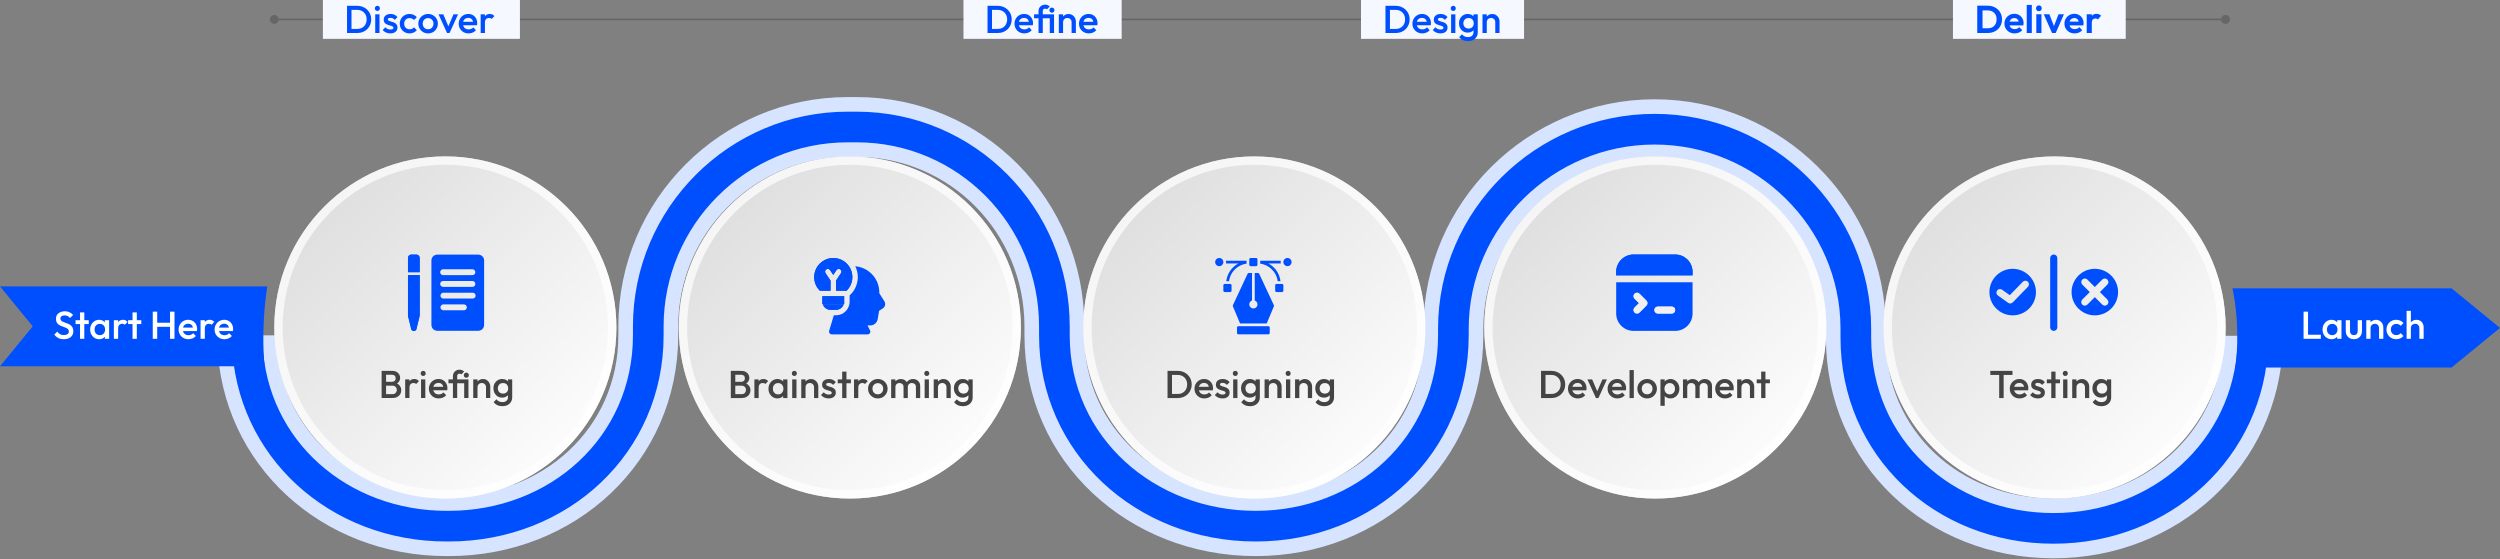 <svg xmlns="http://www.w3.org/2000/svg" width="1288" height="288" viewBox="0 0 1288 288" fill="none"><rect x="0" y="0" width="1288" height="288" fill="#808080" stroke="none"/><path opacity="0.2" d="M139.022 10.004C139.022 11.269 140.047 12.295 141.312 12.295C142.578 12.295 143.603 11.269 143.603 10.004C143.603 8.739 142.578 7.713 141.312 7.713C140.047 7.713 139.022 8.739 139.022 10.004ZM1144.29 10.004C1144.29 11.269 1145.32 12.295 1146.58 12.295C1147.85 12.295 1148.88 11.269 1148.88 10.004C1148.88 8.739 1147.85 7.713 1146.58 7.713C1145.32 7.713 1144.29 8.739 1144.29 10.004ZM141.312 10.004V10.433H1146.58V10.004V9.574H141.312V10.004Z" fill="black"></path><path d="M436.771 53.769H441.339C504.4 53.769 554.881 105.072 554.881 168.205V172.772C554.881 223.322 596.964 259.422 646.896 259.422C696.932 259.422 737.123 223.226 737.123 172.772V169.346C737.123 106.284 789.321 54.909 852.454 54.909C915.59 54.909 967.785 106.284 967.785 169.346V173.913C967.785 224.367 1007.98 260.562 1058.01 260.562C1106.8 260.562 1147.07 225.301 1149.06 176.777H1172.39C1170.4 237.865 1120 283.878 1058.01 283.878C994.76 283.878 944.47 236.86 944.47 173.913V169.346C944.47 119.048 902.652 78.225 852.454 78.225C802.259 78.225 760.438 119.048 760.438 169.346V172.772C760.438 235.72 710.147 282.737 646.896 282.737C583.568 282.737 531.566 235.646 531.565 172.772V168.205C531.565 118.008 491.637 77.084 441.339 77.084H436.771C386.524 77.084 345.65 117.957 345.65 168.205V172.772C345.65 235.684 294.504 282.737 231.213 282.737H230.07C168.046 282.737 117.688 237.546 115.696 176.531H139.027C141.012 225.059 181.336 259.422 230.07 259.422H231.213C281.197 259.422 322.334 223.275 322.334 172.772V168.205C322.334 105.106 373.673 53.769 436.771 53.769Z" fill="#004FFF" stroke="#D7E4FF" stroke-width="7.517"></path><path d="M1288 168.948L1263.06 148.554H1150.16C1154.64 169.571 1151.7 189.342 1151.7 189.342H1263.06L1288 168.948Z" fill="#004FFF"></path><path d="M1186.8 174.562V160.556H1189.1V174.562H1186.8ZM1188.38 174.562V172.461H1195.7V174.562H1188.38ZM1201.19 174.762C1200.32 174.762 1199.53 174.542 1198.83 174.101C1198.13 173.661 1197.58 173.068 1197.17 172.321C1196.77 171.56 1196.57 170.713 1196.57 169.78C1196.57 168.833 1196.77 167.986 1197.17 167.239C1197.58 166.478 1198.13 165.878 1198.83 165.438C1199.53 164.984 1200.32 164.758 1201.19 164.758C1201.92 164.758 1202.57 164.918 1203.13 165.238C1203.7 165.545 1204.15 165.972 1204.49 166.518C1204.82 167.065 1204.99 167.686 1204.99 168.379V171.14C1204.99 171.834 1204.82 172.454 1204.49 173.001C1204.17 173.548 1203.72 173.981 1203.15 174.301C1202.57 174.608 1201.92 174.762 1201.19 174.762ZM1201.55 172.681C1202.36 172.681 1203.01 172.407 1203.51 171.86C1204.01 171.314 1204.27 170.613 1204.27 169.76C1204.27 169.186 1204.15 168.679 1203.93 168.239C1203.7 167.799 1203.38 167.459 1202.97 167.219C1202.57 166.965 1202.09 166.839 1201.55 166.839C1201.01 166.839 1200.54 166.965 1200.13 167.219C1199.73 167.459 1199.41 167.799 1199.17 168.239C1198.94 168.679 1198.83 169.186 1198.83 169.76C1198.83 170.333 1198.94 170.84 1199.17 171.28C1199.41 171.72 1199.73 172.067 1200.13 172.321C1200.54 172.561 1201.01 172.681 1201.55 172.681ZM1204.13 174.562V171.981L1204.51 169.64L1204.13 167.319V164.958H1206.33V174.562H1204.13ZM1212.71 174.762C1211.9 174.762 1211.17 174.582 1210.53 174.221C1209.91 173.861 1209.41 173.368 1209.05 172.741C1208.7 172.101 1208.53 171.367 1208.53 170.54V164.958H1210.73V170.44C1210.73 170.907 1210.81 171.307 1210.95 171.64C1211.11 171.961 1211.34 172.207 1211.63 172.381C1211.94 172.554 1212.3 172.641 1212.71 172.641C1213.35 172.641 1213.84 172.454 1214.17 172.081C1214.52 171.694 1214.69 171.147 1214.69 170.44V164.958H1216.89V170.54C1216.89 171.38 1216.71 172.121 1216.35 172.761C1216.01 173.388 1215.52 173.881 1214.89 174.241C1214.27 174.588 1213.54 174.762 1212.71 174.762ZM1225.69 174.562V169.019C1225.69 168.379 1225.48 167.852 1225.07 167.439C1224.67 167.025 1224.15 166.819 1223.51 166.819C1223.08 166.819 1222.7 166.912 1222.37 167.099C1222.04 167.285 1221.78 167.545 1221.59 167.879C1221.4 168.212 1221.31 168.593 1221.31 169.019L1220.45 168.539C1220.45 167.806 1220.61 167.159 1220.93 166.598C1221.25 166.025 1221.69 165.578 1222.25 165.258C1222.82 164.924 1223.46 164.758 1224.17 164.758C1224.89 164.758 1225.53 164.944 1226.09 165.318C1226.65 165.678 1227.09 166.152 1227.41 166.738C1227.73 167.312 1227.89 167.912 1227.89 168.539V174.562H1225.69ZM1219.11 174.562V164.958H1221.31V174.562H1219.11ZM1234.55 174.762C1233.6 174.762 1232.74 174.542 1231.97 174.101C1231.21 173.661 1230.61 173.061 1230.17 172.301C1229.73 171.54 1229.51 170.693 1229.51 169.76C1229.51 168.813 1229.73 167.966 1230.17 167.219C1230.61 166.458 1231.21 165.858 1231.97 165.418C1232.74 164.978 1233.6 164.758 1234.55 164.758C1235.3 164.758 1235.99 164.904 1236.63 165.198C1237.28 165.478 1237.84 165.885 1238.29 166.418L1236.85 167.879C1236.57 167.545 1236.23 167.299 1235.83 167.139C1235.44 166.965 1235.02 166.879 1234.55 166.879C1234 166.879 1233.52 167.005 1233.09 167.259C1232.67 167.499 1232.35 167.832 1232.11 168.259C1231.88 168.686 1231.77 169.186 1231.77 169.76C1231.77 170.32 1231.88 170.82 1232.11 171.26C1232.35 171.687 1232.67 172.027 1233.09 172.281C1233.52 172.521 1234 172.641 1234.55 172.641C1235.02 172.641 1235.44 172.561 1235.83 172.401C1236.23 172.227 1236.57 171.974 1236.85 171.64L1238.29 173.101C1237.84 173.634 1237.28 174.048 1236.63 174.341C1235.99 174.622 1235.3 174.762 1234.55 174.762ZM1246.46 174.562V169.019C1246.46 168.379 1246.25 167.852 1245.84 167.439C1245.44 167.025 1244.92 166.819 1244.28 166.819C1243.85 166.819 1243.47 166.912 1243.14 167.099C1242.8 167.285 1242.54 167.545 1242.36 167.879C1242.17 168.212 1242.08 168.593 1242.08 169.019L1241.22 168.539C1241.22 167.806 1241.38 167.159 1241.7 166.598C1242.02 166.025 1242.46 165.578 1243.02 165.258C1243.59 164.924 1244.23 164.758 1244.94 164.758C1245.66 164.758 1246.3 164.918 1246.86 165.238C1247.42 165.558 1247.86 166.005 1248.18 166.578C1248.5 167.139 1248.66 167.792 1248.66 168.539V174.562H1246.46ZM1239.88 174.562V160.156H1242.08V174.562H1239.88Z" fill="white"></path><path d="M16.868 168.127L0 188.698H136.303C136.303 188.698 134.156 169.916 137.733 147.557H0L16.868 168.127Z" fill="#004FFF"></path><path d="M32.851 174.761C31.744 174.761 30.804 174.561 30.03 174.16C29.257 173.76 28.563 173.173 27.949 172.4L29.51 170.839C29.897 171.399 30.357 171.839 30.891 172.16C31.424 172.466 32.104 172.62 32.931 172.62C33.705 172.62 34.319 172.46 34.772 172.14C35.239 171.819 35.472 171.379 35.472 170.819C35.472 170.352 35.352 169.972 35.112 169.679C34.872 169.385 34.552 169.145 34.152 168.958C33.765 168.758 33.331 168.585 32.851 168.438C32.385 168.278 31.911 168.105 31.431 167.918C30.964 167.718 30.53 167.471 30.13 167.178C29.744 166.884 29.43 166.504 29.19 166.037C28.95 165.57 28.83 164.977 28.83 164.257C28.83 163.43 29.03 162.729 29.43 162.156C29.843 161.569 30.397 161.122 31.091 160.815C31.784 160.508 32.558 160.355 33.411 160.355C34.332 160.355 35.152 160.535 35.873 160.895C36.606 161.255 37.2 161.716 37.653 162.276L36.093 163.836C35.692 163.383 35.272 163.049 34.832 162.836C34.405 162.609 33.912 162.496 33.352 162.496C32.658 162.496 32.111 162.636 31.711 162.916C31.324 163.196 31.131 163.59 31.131 164.096C31.131 164.523 31.251 164.87 31.491 165.137C31.731 165.39 32.044 165.61 32.431 165.797C32.831 165.971 33.265 166.137 33.732 166.297C34.212 166.457 34.685 166.637 35.152 166.838C35.632 167.038 36.066 167.298 36.453 167.618C36.853 167.925 37.173 168.325 37.413 168.818C37.653 169.312 37.773 169.932 37.773 170.679C37.773 171.933 37.326 172.927 36.433 173.66C35.552 174.394 34.359 174.761 32.851 174.761ZM41.228 174.561V160.955H43.429V174.561H41.228ZM38.927 166.958V164.957H45.73V166.958H38.927ZM51.077 174.761C50.21 174.761 49.423 174.541 48.716 174.1C48.022 173.66 47.469 173.067 47.055 172.32C46.655 171.559 46.455 170.712 46.455 169.779C46.455 168.832 46.655 167.985 47.055 167.238C47.469 166.477 48.022 165.877 48.716 165.437C49.423 164.984 50.21 164.757 51.077 164.757C51.81 164.757 52.457 164.917 53.018 165.237C53.591 165.544 54.045 165.971 54.378 166.517C54.712 167.064 54.878 167.685 54.878 168.378V171.139C54.878 171.833 54.712 172.453 54.378 173C54.058 173.547 53.611 173.98 53.038 174.3C52.464 174.607 51.81 174.761 51.077 174.761ZM51.437 172.68C52.251 172.68 52.904 172.406 53.398 171.86C53.905 171.313 54.158 170.612 54.158 169.759C54.158 169.185 54.045 168.678 53.818 168.238C53.591 167.798 53.271 167.458 52.858 167.218C52.457 166.964 51.984 166.838 51.437 166.838C50.903 166.838 50.43 166.964 50.016 167.218C49.616 167.458 49.296 167.798 49.056 168.238C48.829 168.678 48.716 169.185 48.716 169.759C48.716 170.332 48.829 170.839 49.056 171.279C49.296 171.719 49.616 172.066 50.016 172.32C50.43 172.56 50.903 172.68 51.437 172.68ZM54.018 174.561V171.98L54.398 169.639L54.018 167.318V164.957H56.219V174.561H54.018ZM58.661 174.561V164.957H60.862V174.561H58.661ZM60.862 169.218L60.102 168.838C60.102 167.625 60.369 166.644 60.902 165.897C61.449 165.137 62.269 164.757 63.363 164.757C63.843 164.757 64.277 164.843 64.664 165.017C65.05 165.19 65.411 165.47 65.744 165.857L64.303 167.338C64.13 167.151 63.937 167.018 63.723 166.938C63.51 166.858 63.263 166.818 62.983 166.818C62.369 166.818 61.863 167.011 61.462 167.398C61.062 167.785 60.862 168.391 60.862 169.218ZM68.289 174.561V160.955H70.49V174.561H68.289ZM65.988 166.958V164.957H72.791V166.958H65.988ZM78.696 174.561V160.555H80.996V174.561H78.696ZM87.599 174.561V160.555H89.9V174.561H87.599ZM80.276 168.358V166.257H88.099V168.358H80.276ZM97.101 174.761C96.141 174.761 95.274 174.547 94.5 174.12C93.74 173.68 93.133 173.08 92.679 172.32C92.239 171.559 92.019 170.706 92.019 169.759C92.019 168.812 92.239 167.965 92.679 167.218C93.12 166.457 93.713 165.857 94.46 165.417C95.22 164.977 96.061 164.757 96.981 164.757C97.875 164.757 98.662 164.963 99.342 165.377C100.036 165.79 100.576 166.357 100.963 167.078C101.363 167.798 101.563 168.618 101.563 169.539C101.563 169.699 101.549 169.865 101.523 170.039C101.509 170.199 101.483 170.379 101.443 170.579H93.56V168.778H100.302L99.482 169.499C99.455 168.912 99.342 168.418 99.142 168.018C98.942 167.618 98.655 167.311 98.281 167.098C97.921 166.884 97.475 166.778 96.941 166.778C96.381 166.778 95.894 166.898 95.48 167.138C95.067 167.378 94.747 167.718 94.52 168.158C94.293 168.585 94.18 169.098 94.18 169.699C94.18 170.299 94.3 170.826 94.54 171.279C94.78 171.733 95.12 172.086 95.56 172.34C96.001 172.58 96.507 172.7 97.081 172.7C97.575 172.7 98.028 172.613 98.442 172.44C98.868 172.266 99.228 172.013 99.522 171.679L100.923 173.1C100.456 173.647 99.889 174.06 99.222 174.34C98.555 174.621 97.848 174.761 97.101 174.761ZM103.327 174.561V164.957H105.528V174.561H103.327ZM105.528 169.218L104.768 168.838C104.768 167.625 105.034 166.644 105.568 165.897C106.115 165.137 106.935 164.757 108.029 164.757C108.509 164.757 108.943 164.843 109.329 165.017C109.716 165.19 110.076 165.47 110.41 165.857L108.969 167.338C108.796 167.151 108.602 167.018 108.389 166.938C108.176 166.858 107.929 166.818 107.649 166.818C107.035 166.818 106.528 167.011 106.128 167.398C105.728 167.785 105.528 168.391 105.528 169.218ZM115.643 174.761C114.683 174.761 113.816 174.547 113.042 174.12C112.282 173.68 111.675 173.08 111.222 172.32C110.781 171.559 110.561 170.706 110.561 169.759C110.561 168.812 110.781 167.965 111.222 167.218C111.662 166.457 112.255 165.857 113.002 165.417C113.763 164.977 114.603 164.757 115.523 164.757C116.417 164.757 117.204 164.963 117.884 165.377C118.578 165.79 119.118 166.357 119.505 167.078C119.905 167.798 120.105 168.618 120.105 169.539C120.105 169.699 120.092 169.865 120.065 170.039C120.052 170.199 120.025 170.379 119.985 170.579H112.102V168.778H118.845L118.024 169.499C117.998 168.912 117.884 168.418 117.684 168.018C117.484 167.618 117.197 167.311 116.824 167.098C116.464 166.884 116.017 166.778 115.483 166.778C114.923 166.778 114.436 166.898 114.023 167.138C113.609 167.378 113.289 167.718 113.062 168.158C112.836 168.585 112.722 169.098 112.722 169.699C112.722 170.299 112.842 170.826 113.082 171.279C113.322 171.733 113.663 172.086 114.103 172.34C114.543 172.58 115.05 172.7 115.623 172.7C116.117 172.7 116.57 172.613 116.984 172.44C117.411 172.266 117.771 172.013 118.064 171.679L119.465 173.1C118.998 173.647 118.431 174.06 117.764 174.34C117.097 174.621 116.39 174.761 115.643 174.761Z" fill="white"></path><path d="M852.81 256.842C901.478 256.842 940.932 217.389 940.932 168.72C940.932 120.051 901.478 80.598 852.81 80.598C804.141 80.598 764.688 120.051 764.688 168.72C764.688 217.389 804.141 256.842 852.81 256.842Z" fill="url(#paint0_linear_2693_4534)"></path><path d="M852.81 82.745C900.292 82.745 938.784 121.237 938.784 168.72C938.784 216.202 900.292 254.694 852.81 254.694C805.327 254.694 766.835 216.202 766.835 168.72C766.835 121.237 805.327 82.745 852.81 82.745Z" stroke="white" stroke-opacity="0.7" stroke-width="4.295"></path><path d="M795.523 205.07V202.969H799.205C800.165 202.969 801.005 202.763 801.726 202.349C802.459 201.936 803.026 201.362 803.426 200.629C803.84 199.882 804.047 199.021 804.047 198.048C804.047 197.087 803.84 196.24 803.426 195.507C803.013 194.773 802.439 194.199 801.706 193.786C800.985 193.372 800.152 193.166 799.205 193.166H795.523V191.065H799.265C800.278 191.065 801.219 191.245 802.086 191.605C802.953 191.952 803.706 192.445 804.347 193.086C805 193.713 805.507 194.453 805.867 195.307C806.227 196.147 806.408 197.067 806.408 198.068C806.408 199.055 806.227 199.975 805.867 200.829C805.507 201.682 805.007 202.429 804.367 203.07C803.726 203.696 802.973 204.19 802.106 204.55C801.239 204.897 800.305 205.07 799.305 205.07H795.523ZM793.943 205.07V191.065H796.244V205.07H793.943ZM812.915 205.27C811.954 205.27 811.087 205.057 810.314 204.63C809.553 204.19 808.947 203.59 808.493 202.829C808.053 202.069 807.833 201.215 807.833 200.268C807.833 199.321 808.053 198.474 808.493 197.727C808.933 196.967 809.527 196.367 810.274 195.927C811.034 195.487 811.874 195.267 812.795 195.267C813.688 195.267 814.475 195.473 815.156 195.887C815.849 196.3 816.389 196.867 816.776 197.587C817.176 198.308 817.376 199.128 817.376 200.048C817.376 200.208 817.363 200.375 817.336 200.549C817.323 200.709 817.296 200.889 817.256 201.089H809.373V199.288H816.116L815.296 200.008C815.269 199.421 815.156 198.928 814.956 198.528C814.755 198.128 814.469 197.821 814.095 197.607C813.735 197.394 813.288 197.287 812.755 197.287C812.194 197.287 811.708 197.407 811.294 197.647C810.881 197.888 810.56 198.228 810.334 198.668C810.107 199.095 809.994 199.608 809.994 200.208C809.994 200.809 810.114 201.336 810.354 201.789C810.594 202.243 810.934 202.596 811.374 202.849C811.814 203.09 812.321 203.21 812.895 203.21C813.388 203.21 813.842 203.123 814.255 202.949C814.682 202.776 815.042 202.523 815.336 202.189L816.736 203.61C816.269 204.157 815.702 204.57 815.036 204.85C814.369 205.13 813.662 205.27 812.915 205.27ZM822.226 205.07L817.844 195.467H820.285L823.626 203.29H822.186L825.547 195.467H827.888L823.506 205.07H822.226ZM833.313 205.27C832.353 205.27 831.486 205.057 830.712 204.63C829.952 204.19 829.345 203.59 828.892 202.829C828.451 202.069 828.231 201.215 828.231 200.268C828.231 199.321 828.451 198.474 828.892 197.727C829.332 196.967 829.925 196.367 830.672 195.927C831.433 195.487 832.273 195.267 833.193 195.267C834.087 195.267 834.874 195.473 835.554 195.887C836.248 196.3 836.788 196.867 837.175 197.587C837.575 198.308 837.775 199.128 837.775 200.048C837.775 200.208 837.762 200.375 837.735 200.549C837.722 200.709 837.695 200.889 837.655 201.089H829.772V199.288H836.515L835.694 200.008C835.668 199.421 835.554 198.928 835.354 198.528C835.154 198.128 834.867 197.821 834.494 197.607C834.134 197.394 833.687 197.287 833.153 197.287C832.593 197.287 832.106 197.407 831.693 197.647C831.279 197.888 830.959 198.228 830.732 198.668C830.506 199.095 830.392 199.608 830.392 200.208C830.392 200.809 830.512 201.336 830.752 201.789C830.992 202.243 831.332 202.596 831.773 202.849C832.213 203.09 832.72 203.21 833.293 203.21C833.787 203.21 834.24 203.123 834.654 202.949C835.081 202.776 835.441 202.523 835.734 202.189L837.135 203.61C836.668 204.157 836.101 204.57 835.434 204.85C834.767 205.13 834.06 205.27 833.313 205.27ZM839.539 205.07V190.665H841.74V205.07H839.539ZM848.591 205.27C847.658 205.27 846.811 205.05 846.05 204.61C845.29 204.157 844.683 203.55 844.23 202.789C843.789 202.029 843.569 201.182 843.569 200.248C843.569 199.315 843.789 198.474 844.23 197.727C844.683 196.981 845.29 196.387 846.05 195.947C846.811 195.493 847.658 195.267 848.591 195.267C849.538 195.267 850.392 195.487 851.152 195.927C851.912 196.367 852.513 196.967 852.953 197.727C853.406 198.474 853.633 199.315 853.633 200.248C853.633 201.182 853.406 202.029 852.953 202.789C852.513 203.55 851.912 204.157 851.152 204.61C850.392 205.05 849.538 205.27 848.591 205.27ZM848.591 203.15C849.138 203.15 849.618 203.03 850.032 202.789C850.459 202.536 850.785 202.189 851.012 201.749C851.252 201.309 851.372 200.809 851.372 200.248C851.372 199.688 851.252 199.195 851.012 198.768C850.772 198.341 850.445 198.008 850.032 197.767C849.618 197.514 849.138 197.387 848.591 197.387C848.058 197.387 847.577 197.514 847.151 197.767C846.737 198.008 846.41 198.341 846.17 198.768C845.944 199.195 845.83 199.688 845.83 200.248C845.83 200.809 845.944 201.309 846.17 201.749C846.41 202.189 846.737 202.536 847.151 202.789C847.577 203.03 848.058 203.15 848.591 203.15ZM860.605 205.27C859.872 205.27 859.218 205.117 858.645 204.81C858.071 204.49 857.618 204.057 857.284 203.51C856.964 202.963 856.804 202.343 856.804 201.649V198.888C856.804 198.194 856.971 197.574 857.304 197.027C857.638 196.48 858.091 196.053 858.665 195.747C859.238 195.427 859.885 195.267 860.605 195.267C861.472 195.267 862.253 195.493 862.946 195.947C863.653 196.387 864.207 196.987 864.607 197.747C865.02 198.494 865.227 199.341 865.227 200.288C865.227 201.222 865.02 202.069 864.607 202.829C864.207 203.576 863.653 204.17 862.946 204.61C862.253 205.05 861.472 205.27 860.605 205.27ZM855.463 209.072V195.467H857.664V198.048L857.284 200.388L857.664 202.709V209.072H855.463ZM860.245 203.19C860.779 203.19 861.246 203.07 861.646 202.829C862.059 202.576 862.379 202.229 862.606 201.789C862.846 201.349 862.966 200.842 862.966 200.268C862.966 199.695 862.846 199.188 862.606 198.748C862.379 198.308 862.059 197.968 861.646 197.727C861.246 197.474 860.779 197.347 860.245 197.347C859.712 197.347 859.238 197.474 858.825 197.727C858.411 197.968 858.091 198.308 857.864 198.748C857.638 199.188 857.524 199.695 857.524 200.268C857.524 200.842 857.638 201.349 857.864 201.789C858.091 202.229 858.411 202.576 858.825 202.829C859.238 203.07 859.712 203.19 860.245 203.19ZM867.069 205.07V195.467H869.27V205.07H867.069ZM873.452 205.07V199.348C873.452 198.708 873.252 198.214 872.852 197.868C872.452 197.507 871.958 197.327 871.371 197.327C870.971 197.327 870.611 197.407 870.291 197.567C869.984 197.727 869.737 197.961 869.55 198.268C869.364 198.561 869.27 198.921 869.27 199.348L868.41 198.868C868.41 198.134 868.57 197.501 868.89 196.967C869.21 196.434 869.644 196.02 870.191 195.727C870.738 195.42 871.351 195.267 872.031 195.267C872.712 195.267 873.325 195.413 873.872 195.707C874.419 196 874.852 196.414 875.173 196.947C875.493 197.481 875.653 198.121 875.653 198.868V205.07H873.452ZM879.834 205.07V199.348C879.834 198.708 879.634 198.214 879.234 197.868C878.834 197.507 878.34 197.327 877.754 197.327C877.367 197.327 877.013 197.407 876.693 197.567C876.373 197.727 876.12 197.961 875.933 198.268C875.746 198.561 875.653 198.921 875.653 199.348L874.412 198.868C874.479 198.134 874.692 197.501 875.053 196.967C875.413 196.434 875.873 196.02 876.433 195.727C877.007 195.42 877.634 195.267 878.314 195.267C879.007 195.267 879.634 195.413 880.195 195.707C880.755 196 881.202 196.414 881.535 196.947C881.869 197.481 882.035 198.121 882.035 198.868V205.07H879.834ZM888.764 205.27C887.804 205.27 886.937 205.057 886.163 204.63C885.403 204.19 884.796 203.59 884.343 202.829C883.903 202.069 883.682 201.215 883.682 200.268C883.682 199.321 883.903 198.474 884.343 197.727C884.783 196.967 885.376 196.367 886.123 195.927C886.884 195.487 887.724 195.267 888.644 195.267C889.538 195.267 890.325 195.473 891.005 195.887C891.699 196.3 892.239 196.867 892.626 197.587C893.026 198.308 893.226 199.128 893.226 200.048C893.226 200.208 893.213 200.375 893.186 200.549C893.173 200.709 893.146 200.889 893.106 201.089H885.223V199.288H891.966L891.145 200.008C891.119 199.421 891.005 198.928 890.805 198.528C890.605 198.128 890.318 197.821 889.945 197.607C889.585 197.394 889.138 197.287 888.604 197.287C888.044 197.287 887.557 197.407 887.144 197.647C886.73 197.888 886.41 198.228 886.183 198.668C885.957 199.095 885.843 199.608 885.843 200.208C885.843 200.809 885.963 201.336 886.203 201.789C886.444 202.243 886.784 202.596 887.224 202.849C887.664 203.09 888.171 203.21 888.744 203.21C889.238 203.21 889.691 203.123 890.105 202.949C890.532 202.776 890.892 202.523 891.185 202.189L892.586 203.61C892.119 204.157 891.552 204.57 890.885 204.85C890.218 205.13 889.511 205.27 888.764 205.27ZM901.573 205.07V199.528C901.573 198.888 901.366 198.361 900.953 197.948C900.553 197.534 900.032 197.327 899.392 197.327C898.965 197.327 898.585 197.421 898.252 197.607C897.918 197.794 897.658 198.054 897.471 198.388C897.285 198.721 897.191 199.101 897.191 199.528L896.331 199.048C896.331 198.314 896.491 197.667 896.811 197.107C897.131 196.534 897.571 196.087 898.132 195.767C898.705 195.433 899.345 195.267 900.052 195.267C900.773 195.267 901.413 195.453 901.973 195.827C902.533 196.187 902.974 196.66 903.294 197.247C903.614 197.821 903.774 198.421 903.774 199.048V205.07H901.573ZM894.99 205.07V195.467H897.191V205.07H894.99ZM907.354 205.07V191.465H909.554V205.07H907.354ZM905.053 197.467V195.467H911.855V197.467H905.053Z" fill="#444444"></path><path d="M872.009 141.858H832.656V140.07C832.656 137.698 833.599 135.423 835.276 133.746C836.953 132.068 839.228 131.126 841.6 131.126H863.065C864.239 131.126 865.402 131.357 866.487 131.807C867.573 132.256 868.558 132.915 869.389 133.746C870.219 134.576 870.878 135.562 871.328 136.647C871.777 137.732 872.009 138.895 872.009 140.07V141.858ZM872.009 145.436V161.535C872.009 162.709 871.777 163.872 871.328 164.957C870.878 166.042 870.219 167.028 869.389 167.859C868.558 168.689 867.573 169.348 866.487 169.797C865.402 170.247 864.239 170.478 863.065 170.478H841.6C840.425 170.478 839.262 170.247 838.177 169.797C837.092 169.348 836.106 168.689 835.276 167.859C834.445 167.028 833.787 166.042 833.337 164.957C832.888 163.872 832.656 162.709 832.656 161.535V145.436H872.009ZM848.236 154.898L844.659 151.321C844.322 150.984 843.865 150.795 843.389 150.795C842.912 150.795 842.456 150.984 842.119 151.321C841.782 151.658 841.593 152.115 841.593 152.591C841.593 153.067 841.782 153.524 842.119 153.861L844.444 156.168L842.119 158.476C841.951 158.642 841.818 158.84 841.727 159.058C841.636 159.276 841.59 159.51 841.59 159.746C841.59 159.982 841.636 160.216 841.727 160.434C841.818 160.652 841.951 160.85 842.119 161.016C842.285 161.183 842.483 161.317 842.701 161.407C842.919 161.498 843.153 161.545 843.389 161.545C843.625 161.545 843.859 161.498 844.077 161.407C844.295 161.317 844.492 161.183 844.659 161.016L848.236 157.438C848.404 157.272 848.537 157.074 848.628 156.856C848.719 156.638 848.765 156.404 848.765 156.168C848.765 155.932 848.719 155.698 848.628 155.48C848.537 155.262 848.404 155.065 848.236 154.898ZM863.065 159.746C863.065 159.271 862.876 158.816 862.541 158.481C862.205 158.146 861.75 157.957 861.276 157.957H854.121C853.647 157.957 853.192 158.146 852.856 158.481C852.521 158.816 852.332 159.271 852.332 159.746C852.332 160.22 852.521 160.675 852.856 161.011C853.192 161.346 853.647 161.535 854.121 161.535H861.276C861.75 161.535 862.205 161.346 862.541 161.011C862.876 160.675 863.065 160.22 863.065 159.746Z" fill="#004FFF"></path><path d="M848.233 154.896L844.655 151.318C844.318 150.981 843.861 150.792 843.385 150.792C842.909 150.792 842.452 150.981 842.115 151.318C841.778 151.655 841.589 152.112 841.589 152.588C841.589 153.064 841.778 153.521 842.115 153.858L844.44 156.166L842.115 158.473C841.947 158.639 841.814 158.837 841.724 159.055C841.633 159.273 841.586 159.507 841.586 159.743C841.586 159.979 841.633 160.213 841.724 160.431C841.814 160.649 841.947 160.847 842.115 161.013C842.281 161.181 842.479 161.314 842.697 161.405C842.915 161.495 843.149 161.542 843.385 161.542C843.621 161.542 843.855 161.495 844.073 161.405C844.291 161.314 844.489 161.181 844.655 161.013L848.233 157.436C848.4 157.269 848.533 157.071 848.624 156.853C848.715 156.635 848.762 156.402 848.762 156.166C848.762 155.929 848.715 155.696 848.624 155.478C848.533 155.26 848.4 155.062 848.233 154.896ZM863.061 159.743C863.061 159.269 862.873 158.814 862.537 158.478C862.202 158.143 861.747 157.954 861.272 157.954H854.117C853.643 157.954 853.188 158.143 852.853 158.478C852.517 158.814 852.329 159.269 852.329 159.743C852.329 160.217 852.517 160.672 852.853 161.008C853.188 161.343 853.643 161.532 854.117 161.532H861.272C861.747 161.532 862.202 161.343 862.537 161.008C862.873 160.672 863.061 160.217 863.061 159.743Z" fill="#F0F0EF"></path><path d="M872.009 141.858H832.656V140.07C832.656 137.698 833.599 135.423 835.276 133.746C836.953 132.068 839.228 131.126 841.6 131.126H863.065C864.239 131.126 865.402 131.357 866.487 131.807C867.573 132.256 868.558 132.915 869.389 133.746C870.219 134.576 870.878 135.562 871.328 136.647C871.777 137.732 872.009 138.895 872.009 140.07V141.858Z" fill="#004FFF"></path><path d="M1058.52 256.842C1107.19 256.842 1146.64 217.389 1146.64 168.72C1146.64 120.051 1107.19 80.598 1058.52 80.598C1009.85 80.598 970.398 120.051 970.398 168.72C970.398 217.389 1009.85 256.842 1058.52 256.842Z" fill="url(#paint1_linear_2693_4534)"></path><path d="M1058.52 82.745C1106 82.745 1144.49 121.237 1144.5 168.72C1144.5 216.202 1106 254.694 1058.52 254.694C1011.04 254.694 972.546 216.202 972.546 168.72C972.546 121.237 1011.04 82.745 1058.52 82.745Z" stroke="white" stroke-opacity="0.7" stroke-width="4.295"></path><path d="M1058.09 131.125C1057.07 131.125 1056.25 131.949 1056.25 132.966V168.636C1056.25 169.653 1057.07 170.477 1058.09 170.477C1059.11 170.477 1059.93 169.653 1059.93 168.636V132.966C1059.93 131.949 1059.11 131.125 1058.09 131.125Z" fill="#004FFF"></path><path d="M1036.94 138.492C1030.33 138.492 1024.95 143.87 1024.95 150.48C1024.95 157.09 1030.33 162.468 1036.94 162.468C1043.55 162.468 1048.93 157.09 1048.93 150.48C1048.93 143.87 1043.55 138.492 1036.94 138.492ZM1044.8 147.746L1036.97 155.784C1036.94 155.807 1036.92 155.824 1036.89 155.846C1036.85 155.884 1036.81 155.918 1036.77 155.951C1036.7 156.004 1036.63 156.052 1036.55 156.094C1036.51 156.117 1036.47 156.142 1036.42 156.163C1036.34 156.204 1036.25 156.234 1036.16 156.259C1036.12 156.271 1036.08 156.285 1036.04 156.294C1035.91 156.322 1035.78 156.34 1035.65 156.34H1035.65C1035.54 156.34 1035.43 156.329 1035.33 156.31C1035.3 156.304 1035.27 156.296 1035.23 156.288C1035.16 156.272 1035.09 156.251 1035.02 156.226C1034.98 156.212 1034.95 156.198 1034.91 156.181C1034.85 156.153 1034.78 156.12 1034.72 156.083C1034.69 156.064 1034.65 156.044 1034.62 156.021C1034.6 156.012 1034.59 156.006 1034.58 155.997L1029.33 152.252C1028.5 151.661 1028.31 150.512 1028.9 149.684C1029.49 148.855 1030.64 148.665 1031.47 149.255L1035.43 152.082L1042.16 145.176C1042.87 144.448 1044.04 144.433 1044.77 145.143C1045.49 145.852 1045.51 147.018 1044.8 147.746Z" fill="#004FFF"></path><path d="M1079.25 138.492C1072.64 138.492 1067.27 143.87 1067.27 150.48C1067.27 157.09 1072.64 162.468 1079.25 162.468C1085.86 162.468 1091.24 157.089 1091.24 150.48C1091.24 143.87 1085.86 138.492 1079.25 138.492ZM1085.71 154.332C1086.43 155.052 1086.43 156.218 1085.71 156.936C1085.35 157.295 1084.88 157.475 1084.41 157.475C1083.93 157.475 1083.46 157.295 1083.1 156.936L1079.25 153.083L1075.4 156.936C1075.04 157.295 1074.57 157.475 1074.1 157.475C1073.63 157.475 1073.16 157.295 1072.8 156.936C1072.08 156.217 1072.08 155.051 1072.8 154.332L1076.65 150.48L1072.8 146.628C1072.08 145.909 1072.08 144.743 1072.8 144.024C1073.52 143.305 1074.68 143.305 1075.4 144.024L1079.25 147.876L1083.1 144.024C1083.82 143.304 1084.99 143.305 1085.71 144.024C1086.43 144.743 1086.43 145.909 1085.71 146.628L1081.86 150.48L1085.71 154.332Z" fill="#004FFF"></path><path d="M1029.98 205.069V191.464H1032.28V205.069H1029.98ZM1025.42 193.165V191.064H1036.84V193.165H1025.42ZM1040.53 205.269C1039.56 205.269 1038.7 205.056 1037.92 204.629C1037.16 204.189 1036.56 203.589 1036.1 202.828C1035.66 202.068 1035.44 201.215 1035.44 200.267C1035.44 199.32 1035.66 198.473 1036.1 197.726C1036.54 196.966 1037.14 196.366 1037.88 195.926C1038.64 195.486 1039.48 195.266 1040.41 195.266C1041.3 195.266 1042.09 195.472 1042.77 195.886C1043.46 196.299 1044 196.866 1044.39 197.586C1044.79 198.307 1044.99 199.127 1044.99 200.047C1044.99 200.207 1044.97 200.374 1044.95 200.548C1044.93 200.708 1044.91 200.888 1044.87 201.088H1036.98V199.287H1043.73L1042.91 200.007C1042.88 199.42 1042.77 198.927 1042.57 198.527C1042.37 198.127 1042.08 197.82 1041.71 197.606C1041.35 197.393 1040.9 197.286 1040.37 197.286C1039.8 197.286 1039.32 197.406 1038.9 197.646C1038.49 197.887 1038.17 198.227 1037.94 198.667C1037.72 199.094 1037.6 199.607 1037.6 200.207C1037.6 200.808 1037.72 201.335 1037.96 201.788C1038.2 202.242 1038.54 202.595 1038.98 202.848C1039.42 203.089 1039.93 203.209 1040.51 203.209C1041 203.209 1041.45 203.122 1041.87 202.949C1042.29 202.775 1042.65 202.522 1042.95 202.188L1044.35 203.609C1043.88 204.156 1043.31 204.569 1042.65 204.849C1041.98 205.129 1041.27 205.269 1040.53 205.269ZM1049.89 205.269C1049.36 205.269 1048.85 205.203 1048.35 205.069C1047.86 204.923 1047.4 204.723 1046.99 204.469C1046.58 204.202 1046.22 203.882 1045.91 203.509L1047.31 202.108C1047.64 202.495 1048.03 202.788 1048.45 202.989C1048.89 203.175 1049.39 203.269 1049.93 203.269C1050.43 203.269 1050.8 203.195 1051.05 203.049C1051.31 202.902 1051.43 202.688 1051.43 202.408C1051.43 202.115 1051.31 201.888 1051.07 201.728C1050.83 201.568 1050.52 201.435 1050.13 201.328C1049.76 201.208 1049.36 201.088 1048.93 200.968C1048.52 200.848 1048.12 200.688 1047.73 200.488C1047.36 200.274 1047.05 199.987 1046.81 199.627C1046.57 199.267 1046.45 198.8 1046.45 198.227C1046.45 197.613 1046.59 197.086 1046.87 196.646C1047.16 196.206 1047.57 195.866 1048.09 195.626C1048.63 195.386 1049.26 195.266 1049.99 195.266C1050.77 195.266 1051.45 195.406 1052.03 195.686C1052.63 195.952 1053.13 196.359 1053.53 196.906L1052.13 198.307C1051.85 197.96 1051.53 197.7 1051.17 197.526C1050.81 197.353 1050.4 197.266 1049.93 197.266C1049.49 197.266 1049.15 197.333 1048.91 197.466C1048.67 197.6 1048.55 197.793 1048.55 198.047C1048.55 198.313 1048.67 198.52 1048.91 198.667C1049.15 198.814 1049.46 198.94 1049.83 199.047C1050.22 199.154 1050.62 199.274 1051.03 199.407C1051.46 199.527 1051.86 199.701 1052.23 199.927C1052.62 200.141 1052.93 200.434 1053.17 200.808C1053.41 201.168 1053.53 201.641 1053.53 202.228C1053.53 203.162 1053.21 203.902 1052.55 204.449C1051.9 204.996 1051.01 205.269 1049.89 205.269ZM1056.81 205.069V191.464H1059.01V205.069H1056.81ZM1054.51 197.466V195.466H1061.31V197.466H1054.51ZM1062.93 205.069V195.466H1065.13V205.069H1062.93ZM1064.03 193.705C1063.66 193.705 1063.34 193.578 1063.09 193.325C1062.85 193.071 1062.73 192.758 1062.73 192.384C1062.73 192.011 1062.85 191.697 1063.09 191.444C1063.34 191.191 1063.66 191.064 1064.03 191.064C1064.42 191.064 1064.73 191.191 1064.97 191.444C1065.21 191.697 1065.33 192.011 1065.33 192.384C1065.33 192.758 1065.21 193.071 1064.97 193.325C1064.73 193.578 1064.42 193.705 1064.03 193.705ZM1074.18 205.069V199.527C1074.18 198.887 1073.97 198.36 1073.56 197.947C1073.16 197.533 1072.64 197.326 1072 197.326C1071.57 197.326 1071.19 197.42 1070.86 197.606C1070.53 197.793 1070.27 198.053 1070.08 198.387C1069.89 198.72 1069.8 199.1 1069.8 199.527L1068.94 199.047C1068.94 198.313 1069.1 197.666 1069.42 197.106C1069.74 196.533 1070.18 196.086 1070.74 195.766C1071.31 195.432 1071.95 195.266 1072.66 195.266C1073.38 195.266 1074.02 195.452 1074.58 195.826C1075.14 196.186 1075.58 196.659 1075.9 197.246C1076.22 197.82 1076.38 198.42 1076.38 199.047V205.069H1074.18ZM1067.6 205.069V195.466H1069.8V205.069H1067.6ZM1082.62 209.271C1081.61 209.271 1080.72 209.084 1079.96 208.711C1079.2 208.351 1078.59 207.837 1078.12 207.17L1079.56 205.73C1079.95 206.21 1080.39 206.57 1080.88 206.81C1081.37 207.05 1081.97 207.17 1082.66 207.17C1083.53 207.17 1084.21 206.943 1084.72 206.49C1085.23 206.05 1085.48 205.443 1085.48 204.669V202.308L1085.86 200.187L1085.48 198.047V195.466H1087.68V204.669C1087.68 205.59 1087.47 206.39 1087.04 207.07C1086.62 207.764 1086.02 208.304 1085.26 208.691C1084.5 209.078 1083.62 209.271 1082.62 209.271ZM1082.52 204.869C1081.67 204.869 1080.89 204.663 1080.2 204.249C1079.52 203.822 1078.98 203.242 1078.58 202.508C1078.19 201.775 1078 200.954 1078 200.047C1078 199.14 1078.19 198.327 1078.58 197.606C1078.98 196.886 1079.52 196.319 1080.2 195.906C1080.89 195.479 1081.67 195.266 1082.52 195.266C1083.28 195.266 1083.95 195.419 1084.52 195.726C1085.09 196.033 1085.54 196.459 1085.86 197.006C1086.18 197.54 1086.34 198.167 1086.34 198.887V201.248C1086.34 201.955 1086.18 202.582 1085.84 203.129C1085.52 203.675 1085.07 204.102 1084.5 204.409C1083.93 204.716 1083.27 204.869 1082.52 204.869ZM1082.96 202.788C1083.49 202.788 1083.96 202.675 1084.36 202.448C1084.76 202.222 1085.07 201.908 1085.28 201.508C1085.51 201.094 1085.62 200.614 1085.62 200.067C1085.62 199.521 1085.51 199.047 1085.28 198.647C1085.07 198.233 1084.76 197.913 1084.36 197.686C1083.96 197.46 1083.49 197.346 1082.96 197.346C1082.43 197.346 1081.95 197.46 1081.54 197.686C1081.14 197.913 1080.83 198.233 1080.6 198.647C1080.37 199.047 1080.26 199.521 1080.26 200.067C1080.26 200.601 1080.37 201.074 1080.6 201.488C1080.83 201.901 1081.14 202.222 1081.54 202.448C1081.95 202.675 1082.43 202.788 1082.96 202.788Z" fill="#444444"></path><path d="M646.208 256.842C694.877 256.842 734.331 217.389 734.331 168.72C734.331 120.051 694.877 80.598 646.208 80.598C597.54 80.598 558.086 120.051 558.086 168.72C558.086 217.389 597.54 256.842 646.208 256.842Z" fill="url(#paint2_linear_2693_4534)"></path><path d="M646.208 82.745C693.69 82.745 732.182 121.237 732.183 168.72C732.183 216.202 693.69 254.694 646.208 254.694C598.726 254.694 560.233 216.202 560.233 168.72C560.234 121.237 598.726 82.745 646.208 82.745Z" stroke="white" stroke-opacity="0.7" stroke-width="4.295"></path><path d="M603.094 205.069V202.969H606.775C607.736 202.969 608.576 202.762 609.296 202.348C610.03 201.935 610.597 201.361 610.997 200.628C611.41 199.881 611.617 199.02 611.617 198.047C611.617 197.086 611.41 196.239 610.997 195.506C610.583 194.772 610.01 194.198 609.276 193.785C608.556 193.371 607.722 193.165 606.775 193.165H603.094V191.064H606.835C607.849 191.064 608.789 191.244 609.656 191.604C610.523 191.951 611.277 192.444 611.917 193.085C612.571 193.712 613.078 194.452 613.438 195.306C613.798 196.146 613.978 197.066 613.978 198.067C613.978 199.054 613.798 199.974 613.438 200.828C613.078 201.681 612.578 202.428 611.937 203.069C611.297 203.695 610.543 204.189 609.676 204.549C608.809 204.896 607.876 205.069 606.875 205.069H603.094ZM601.513 205.069V191.064H603.814V205.069H601.513ZM620.485 205.269C619.525 205.269 618.658 205.056 617.884 204.629C617.124 204.189 616.517 203.589 616.064 202.828C615.623 202.068 615.403 201.215 615.403 200.267C615.403 199.32 615.623 198.473 616.064 197.726C616.504 196.966 617.097 196.366 617.844 195.926C618.605 195.486 619.445 195.266 620.365 195.266C621.259 195.266 622.046 195.472 622.726 195.886C623.42 196.299 623.96 196.866 624.347 197.586C624.747 198.307 624.947 199.127 624.947 200.047C624.947 200.207 624.934 200.374 624.907 200.548C624.894 200.708 624.867 200.888 624.827 201.088H616.944V199.287H623.686L622.866 200.007C622.839 199.42 622.726 198.927 622.526 198.527C622.326 198.127 622.039 197.82 621.666 197.606C621.306 197.393 620.859 197.286 620.325 197.286C619.765 197.286 619.278 197.406 618.865 197.646C618.451 197.887 618.131 198.227 617.904 198.667C617.677 199.094 617.564 199.607 617.564 200.207C617.564 200.808 617.684 201.335 617.924 201.788C618.164 202.242 618.504 202.595 618.945 202.848C619.385 203.089 619.892 203.209 620.465 203.209C620.959 203.209 621.412 203.122 621.826 202.949C622.253 202.775 622.613 202.522 622.906 202.188L624.307 203.609C623.84 204.156 623.273 204.569 622.606 204.849C621.939 205.129 621.232 205.269 620.485 205.269ZM629.852 205.269C629.319 205.269 628.805 205.203 628.312 205.069C627.818 204.923 627.365 204.723 626.951 204.469C626.538 204.202 626.178 203.882 625.871 203.509L627.271 202.108C627.605 202.495 627.985 202.788 628.412 202.989C628.852 203.175 629.346 203.269 629.892 203.269C630.386 203.269 630.759 203.195 631.013 203.049C631.266 202.902 631.393 202.688 631.393 202.408C631.393 202.115 631.273 201.888 631.033 201.728C630.793 201.568 630.479 201.435 630.093 201.328C629.719 201.208 629.319 201.088 628.892 200.968C628.479 200.848 628.078 200.688 627.692 200.488C627.318 200.274 627.011 199.987 626.771 199.627C626.531 199.267 626.411 198.8 626.411 198.227C626.411 197.613 626.551 197.086 626.831 196.646C627.125 196.206 627.532 195.866 628.052 195.626C628.585 195.386 629.219 195.266 629.953 195.266C630.726 195.266 631.406 195.406 631.993 195.686C632.594 195.952 633.094 196.359 633.494 196.906L632.093 198.307C631.813 197.96 631.493 197.7 631.133 197.526C630.773 197.353 630.359 197.266 629.892 197.266C629.452 197.266 629.112 197.333 628.872 197.466C628.632 197.6 628.512 197.793 628.512 198.047C628.512 198.313 628.632 198.52 628.872 198.667C629.112 198.814 629.419 198.94 629.792 199.047C630.179 199.154 630.579 199.274 630.993 199.407C631.42 199.527 631.82 199.701 632.193 199.927C632.58 200.141 632.894 200.434 633.134 200.808C633.374 201.168 633.494 201.641 633.494 202.228C633.494 203.162 633.167 203.902 632.514 204.449C631.86 204.996 630.973 205.269 629.852 205.269ZM635.328 205.069V195.466H637.529V205.069H635.328ZM636.429 193.705C636.055 193.705 635.742 193.578 635.488 193.325C635.248 193.071 635.128 192.758 635.128 192.384C635.128 192.011 635.248 191.697 635.488 191.444C635.742 191.191 636.055 191.064 636.429 191.064C636.816 191.064 637.129 191.191 637.369 191.444C637.609 191.697 637.729 192.011 637.729 192.384C637.729 192.758 637.609 193.071 637.369 193.325C637.129 193.578 636.816 193.705 636.429 193.705ZM643.999 209.271C642.985 209.271 642.098 209.084 641.338 208.711C640.578 208.351 639.964 207.837 639.497 207.17L640.938 205.73C641.325 206.21 641.765 206.57 642.259 206.81C642.752 207.05 643.346 207.17 644.039 207.17C644.906 207.17 645.593 206.943 646.1 206.49C646.607 206.05 646.86 205.443 646.86 204.669V202.308L647.24 200.187L646.86 198.047V195.466H649.061V204.669C649.061 205.59 648.848 206.39 648.421 207.07C647.994 207.764 647.401 208.304 646.64 208.691C645.88 209.078 645 209.271 643.999 209.271ZM643.899 204.869C643.045 204.869 642.272 204.663 641.578 204.249C640.898 203.822 640.358 203.242 639.958 202.508C639.571 201.775 639.377 200.954 639.377 200.047C639.377 199.14 639.571 198.327 639.958 197.606C640.358 196.886 640.898 196.319 641.578 195.906C642.272 195.479 643.045 195.266 643.899 195.266C644.659 195.266 645.326 195.419 645.9 195.726C646.473 196.033 646.92 196.459 647.24 197.006C647.561 197.54 647.721 198.167 647.721 198.887V201.248C647.721 201.955 647.554 202.582 647.22 203.129C646.9 203.675 646.453 204.102 645.88 204.409C645.306 204.716 644.646 204.869 643.899 204.869ZM644.339 202.788C644.873 202.788 645.34 202.675 645.74 202.448C646.14 202.222 646.447 201.908 646.66 201.508C646.887 201.094 647 200.614 647 200.067C647 199.521 646.887 199.047 646.66 198.647C646.447 198.233 646.14 197.913 645.74 197.686C645.34 197.46 644.873 197.346 644.339 197.346C643.806 197.346 643.332 197.46 642.919 197.686C642.519 197.913 642.205 198.233 641.978 198.647C641.752 199.047 641.638 199.521 641.638 200.067C641.638 200.601 641.752 201.074 641.978 201.488C642.205 201.901 642.519 202.222 642.919 202.448C643.332 202.675 643.806 202.788 644.339 202.788ZM658.089 205.069V199.527C658.089 198.887 657.882 198.36 657.468 197.947C657.068 197.533 656.548 197.326 655.908 197.326C655.481 197.326 655.101 197.42 654.767 197.606C654.434 197.793 654.174 198.053 653.987 198.387C653.8 198.72 653.707 199.1 653.707 199.527L652.847 199.047C652.847 198.313 653.007 197.666 653.327 197.106C653.647 196.533 654.087 196.086 654.647 195.766C655.221 195.432 655.861 195.266 656.568 195.266C657.288 195.266 657.928 195.452 658.489 195.826C659.049 196.186 659.489 196.659 659.809 197.246C660.129 197.82 660.289 198.42 660.289 199.047V205.069H658.089ZM651.506 205.069V195.466H653.707V205.069H651.506ZM662.546 205.069V195.466H664.747V205.069H662.546ZM663.646 193.705C663.273 193.705 662.959 193.578 662.706 193.325C662.466 193.071 662.346 192.758 662.346 192.384C662.346 192.011 662.466 191.697 662.706 191.444C662.959 191.191 663.273 191.064 663.646 191.064C664.033 191.064 664.347 191.191 664.587 191.444C664.827 191.697 664.947 192.011 664.947 192.384C664.947 192.758 664.827 193.071 664.587 193.325C664.347 193.578 664.033 193.705 663.646 193.705ZM673.798 205.069V199.527C673.798 198.887 673.591 198.36 673.178 197.947C672.777 197.533 672.257 197.326 671.617 197.326C671.19 197.326 670.81 197.42 670.476 197.606C670.143 197.793 669.883 198.053 669.696 198.387C669.509 198.72 669.416 199.1 669.416 199.527L668.556 199.047C668.556 198.313 668.716 197.666 669.036 197.106C669.356 196.533 669.796 196.086 670.356 195.766C670.93 195.432 671.57 195.266 672.277 195.266C672.997 195.266 673.638 195.452 674.198 195.826C674.758 196.186 675.198 196.659 675.518 197.246C675.839 197.82 675.999 198.42 675.999 199.047V205.069H673.798ZM667.215 205.069V195.466H669.416V205.069H667.215ZM682.237 209.271C681.223 209.271 680.336 209.084 679.576 208.711C678.815 208.351 678.202 207.837 677.735 207.17L679.175 205.73C679.562 206.21 680.002 206.57 680.496 206.81C680.99 207.05 681.583 207.17 682.277 207.17C683.144 207.17 683.831 206.943 684.337 206.49C684.844 206.05 685.098 205.443 685.098 204.669V202.308L685.478 200.187L685.098 198.047V195.466H687.299V204.669C687.299 205.59 687.085 206.39 686.658 207.07C686.232 207.764 685.638 208.304 684.878 208.691C684.117 209.078 683.237 209.271 682.237 209.271ZM682.137 204.869C681.283 204.869 680.509 204.663 679.816 204.249C679.135 203.822 678.595 203.242 678.195 202.508C677.808 201.775 677.615 200.954 677.615 200.047C677.615 199.14 677.808 198.327 678.195 197.606C678.595 196.886 679.135 196.319 679.816 195.906C680.509 195.479 681.283 195.266 682.137 195.266C682.897 195.266 683.564 195.419 684.137 195.726C684.711 196.033 685.158 196.459 685.478 197.006C685.798 197.54 685.958 198.167 685.958 198.887V201.248C685.958 201.955 685.791 202.582 685.458 203.129C685.138 203.675 684.691 204.102 684.117 204.409C683.544 204.716 682.884 204.869 682.137 204.869ZM682.577 202.788C683.11 202.788 683.577 202.675 683.977 202.448C684.377 202.222 684.684 201.908 684.898 201.508C685.124 201.094 685.238 200.614 685.238 200.067C685.238 199.521 685.124 199.047 684.898 198.647C684.684 198.233 684.377 197.913 683.977 197.686C683.577 197.46 683.11 197.346 682.577 197.346C682.043 197.346 681.57 197.46 681.156 197.686C680.756 197.913 680.443 198.233 680.216 198.647C679.989 199.047 679.876 199.521 679.876 200.067C679.876 200.601 679.989 201.074 680.216 201.488C680.443 201.901 680.756 202.222 681.156 202.448C681.57 202.675 682.043 202.788 682.577 202.788Z" fill="#444444"></path><path d="M638.012 135.725C634.646 137.531 632.236 140.897 631.772 144.86H633.191C633.817 140.173 637.541 136.449 642.228 135.823V134.319H631.617C631.666 134.544 631.687 134.783 631.687 135.022C631.687 135.261 631.666 135.5 631.617 135.725H638.012Z" fill="#004FFF"></path><path d="M658.287 144.86H659.706C659.243 140.897 656.832 137.531 653.466 135.725H659.861C659.812 135.5 659.791 135.261 659.791 135.022C659.791 134.783 659.812 134.544 659.861 134.319H649.25V135.823C653.937 136.449 657.662 140.173 658.287 144.86Z" fill="#004FFF"></path><path d="M653.467 168.044H638.007C637.619 168.044 637.305 168.359 637.305 168.747V171.558C637.305 171.946 637.619 172.26 638.007 172.26H653.467C653.855 172.26 654.17 171.946 654.17 171.558V168.747C654.17 168.359 653.855 168.044 653.467 168.044Z" fill="#004FFF"></path><path d="M647.139 132.913H644.328C643.94 132.913 643.625 133.228 643.625 133.616V136.427C643.625 136.815 643.94 137.13 644.328 137.13H647.139C647.527 137.13 647.842 136.815 647.842 136.427V133.616C647.842 133.228 647.527 132.913 647.139 132.913Z" fill="#004FFF"></path><path d="M633.788 146.267H630.976C630.588 146.267 630.273 146.581 630.273 146.969V149.781C630.273 150.169 630.588 150.484 630.976 150.484H633.788C634.176 150.484 634.49 150.169 634.49 149.781V146.969C634.49 146.581 634.176 146.267 633.788 146.267Z" fill="#004FFF"></path><path d="M628.163 137.13C629.328 137.13 630.272 136.186 630.272 135.022C630.272 133.857 629.328 132.913 628.163 132.913C626.999 132.913 626.055 133.857 626.055 135.022C626.055 136.186 626.999 137.13 628.163 137.13Z" fill="#004FFF"></path><path d="M660.491 146.267H657.679C657.291 146.267 656.977 146.581 656.977 146.969V149.781C656.977 150.169 657.291 150.484 657.679 150.484H660.491C660.879 150.484 661.194 150.169 661.194 149.781V146.969C661.194 146.581 660.879 146.267 660.491 146.267Z" fill="#004FFF"></path><path d="M663.312 137.13C664.476 137.13 665.42 136.186 665.42 135.022C665.42 133.857 664.476 132.913 663.312 132.913C662.147 132.913 661.203 133.857 661.203 135.022C661.203 136.186 662.147 137.13 663.312 137.13Z" fill="#004FFF"></path><path d="M648.735 141.069C648.623 140.809 648.37 140.641 648.089 140.641H646.444V154.695C646.444 154.737 646.43 154.772 646.416 154.814C647.245 155.096 647.85 155.876 647.85 156.803C647.85 157.97 646.908 158.911 645.741 158.911C644.575 158.911 643.633 157.97 643.633 156.803C643.633 155.876 644.231 155.103 645.067 154.814C645.06 154.772 645.039 154.737 645.039 154.695V140.641H643.394C643.113 140.641 642.86 140.809 642.748 141.069L635.18 157.26C635.109 157.415 635.109 157.597 635.166 157.759L638.869 166.641H652.621L656.324 157.759C656.381 157.597 656.381 157.415 656.31 157.26L648.742 141.069H648.735Z" fill="#004FFF"></path><path d="M437.825 256.842C486.494 256.842 525.948 217.389 525.948 168.72C525.948 120.051 486.494 80.598 437.825 80.598C389.157 80.598 349.703 120.051 349.703 168.72C349.703 217.389 389.157 256.842 437.825 256.842Z" fill="url(#paint3_linear_2693_4534)"></path><path d="M437.825 82.745C485.308 82.745 523.8 121.237 523.8 168.72C523.8 216.202 485.308 254.694 437.825 254.694C390.343 254.694 351.851 216.202 351.851 168.72C351.851 121.237 390.343 82.745 437.825 82.745Z" stroke="white" stroke-opacity="0.7" stroke-width="4.295"></path><path d="M378.096 205.069V203.069H382.118C382.825 203.069 383.371 202.848 383.758 202.408C384.145 201.968 384.338 201.461 384.338 200.888C384.338 200.501 384.252 200.141 384.078 199.807C383.905 199.474 383.652 199.207 383.318 199.007C382.985 198.807 382.584 198.707 382.118 198.707H378.096V196.706H381.778C382.378 196.706 382.858 196.553 383.218 196.246C383.578 195.939 383.758 195.486 383.758 194.885C383.758 194.285 383.578 193.832 383.218 193.525C382.858 193.218 382.378 193.065 381.778 193.065H378.096V191.064H381.838C382.785 191.064 383.572 191.237 384.198 191.584C384.825 191.931 385.292 192.378 385.599 192.925C385.906 193.472 386.059 194.058 386.059 194.685C386.059 195.419 385.852 196.066 385.439 196.626C385.039 197.186 384.445 197.64 383.658 197.987L383.838 197.266C384.719 197.626 385.406 198.133 385.899 198.787C386.393 199.44 386.639 200.207 386.639 201.088C386.639 201.808 386.459 202.468 386.099 203.069C385.752 203.669 385.232 204.156 384.539 204.529C383.858 204.889 383.018 205.069 382.018 205.069H378.096ZM376.515 205.069V191.064H378.816V205.069H376.515ZM388.662 205.069V195.466H390.862V205.069H388.662ZM390.862 199.727L390.102 199.347C390.102 198.133 390.369 197.153 390.902 196.406C391.449 195.646 392.27 195.266 393.363 195.266C393.844 195.266 394.277 195.352 394.664 195.526C395.051 195.699 395.411 195.979 395.744 196.366L394.304 197.847C394.13 197.66 393.937 197.526 393.724 197.446C393.51 197.366 393.263 197.326 392.983 197.326C392.37 197.326 391.863 197.52 391.463 197.907C391.063 198.293 390.862 198.9 390.862 199.727ZM400.538 205.269C399.671 205.269 398.884 205.049 398.177 204.609C397.483 204.169 396.93 203.575 396.516 202.828C396.116 202.068 395.916 201.221 395.916 200.287C395.916 199.34 396.116 198.493 396.516 197.747C396.93 196.986 397.483 196.386 398.177 195.946C398.884 195.492 399.671 195.266 400.538 195.266C401.271 195.266 401.918 195.426 402.478 195.746C403.052 196.053 403.506 196.479 403.839 197.026C404.172 197.573 404.339 198.193 404.339 198.887V201.648C404.339 202.342 404.172 202.962 403.839 203.509C403.519 204.056 403.072 204.489 402.498 204.809C401.925 205.116 401.271 205.269 400.538 205.269ZM400.898 203.189C401.712 203.189 402.365 202.915 402.859 202.368C403.365 201.821 403.619 201.121 403.619 200.267C403.619 199.694 403.506 199.187 403.279 198.747C403.052 198.307 402.732 197.967 402.318 197.726C401.918 197.473 401.445 197.346 400.898 197.346C400.364 197.346 399.891 197.473 399.477 197.726C399.077 197.967 398.757 198.307 398.517 198.747C398.29 199.187 398.177 199.694 398.177 200.267C398.177 200.841 398.29 201.348 398.517 201.788C398.757 202.228 399.077 202.575 399.477 202.828C399.891 203.069 400.364 203.189 400.898 203.189ZM403.479 205.069V202.488L403.859 200.147L403.479 197.827V195.466H405.68V205.069H403.479ZM408.142 205.069V195.466H410.343V205.069H408.142ZM409.243 193.705C408.869 193.705 408.556 193.578 408.302 193.325C408.062 193.071 407.942 192.758 407.942 192.384C407.942 192.011 408.062 191.697 408.302 191.444C408.556 191.191 408.869 191.064 409.243 191.064C409.629 191.064 409.943 191.191 410.183 191.444C410.423 191.697 410.543 192.011 410.543 192.384C410.543 192.758 410.423 193.071 410.183 193.325C409.943 193.578 409.629 193.705 409.243 193.705ZM419.394 205.069V199.527C419.394 198.887 419.187 198.36 418.774 197.947C418.374 197.533 417.854 197.326 417.213 197.326C416.786 197.326 416.406 197.42 416.073 197.606C415.739 197.793 415.479 198.053 415.293 198.387C415.106 198.72 415.012 199.1 415.012 199.527L414.152 199.047C414.152 198.313 414.312 197.666 414.632 197.106C414.952 196.533 415.393 196.086 415.953 195.766C416.526 195.432 417.167 195.266 417.874 195.266C418.594 195.266 419.234 195.452 419.794 195.826C420.354 196.186 420.795 196.659 421.115 197.246C421.435 197.82 421.595 198.42 421.595 199.047V205.069H419.394ZM412.812 205.069V195.466H415.012V205.069H412.812ZM426.973 205.269C426.439 205.269 425.926 205.203 425.432 205.069C424.939 204.923 424.485 204.723 424.072 204.469C423.658 204.202 423.298 203.882 422.991 203.509L424.392 202.108C424.725 202.495 425.105 202.788 425.532 202.989C425.972 203.175 426.466 203.269 427.013 203.269C427.506 203.269 427.88 203.195 428.133 203.049C428.387 202.902 428.513 202.688 428.513 202.408C428.513 202.115 428.393 201.888 428.153 201.728C427.913 201.568 427.6 201.435 427.213 201.328C426.839 201.208 426.439 201.088 426.012 200.968C425.599 200.848 425.199 200.688 424.812 200.488C424.438 200.274 424.132 199.987 423.891 199.627C423.651 199.267 423.531 198.8 423.531 198.227C423.531 197.613 423.671 197.086 423.951 196.646C424.245 196.206 424.652 195.866 425.172 195.626C425.706 195.386 426.339 195.266 427.073 195.266C427.846 195.266 428.527 195.406 429.113 195.686C429.714 195.952 430.214 196.359 430.614 196.906L429.214 198.307C428.933 197.96 428.613 197.7 428.253 197.526C427.893 197.353 427.48 197.266 427.013 197.266C426.573 197.266 426.232 197.333 425.992 197.466C425.752 197.6 425.632 197.793 425.632 198.047C425.632 198.313 425.752 198.52 425.992 198.667C426.232 198.814 426.539 198.94 426.913 199.047C427.299 199.154 427.7 199.274 428.113 199.407C428.54 199.527 428.94 199.701 429.314 199.927C429.7 200.141 430.014 200.434 430.254 200.808C430.494 201.168 430.614 201.641 430.614 202.228C430.614 203.162 430.287 203.902 429.634 204.449C428.98 204.996 428.093 205.269 426.973 205.269ZM433.889 205.069V191.464H436.09V205.069H433.889ZM431.588 197.466V195.466H438.391V197.466H431.588ZM439.99 205.069V195.466H442.191V205.069H439.99ZM442.191 199.727L441.431 199.347C441.431 198.133 441.697 197.153 442.231 196.406C442.778 195.646 443.598 195.266 444.692 195.266C445.172 195.266 445.606 195.352 445.992 195.526C446.379 195.699 446.739 195.979 447.073 196.366L445.632 197.847C445.459 197.66 445.265 197.526 445.052 197.446C444.839 197.366 444.592 197.326 444.312 197.326C443.698 197.326 443.191 197.52 442.791 197.907C442.391 198.293 442.191 198.9 442.191 199.727ZM452.246 205.269C451.313 205.269 450.466 205.049 449.705 204.609C448.945 204.156 448.338 203.549 447.885 202.788C447.444 202.028 447.224 201.181 447.224 200.247C447.224 199.314 447.444 198.473 447.885 197.726C448.338 196.98 448.945 196.386 449.705 195.946C450.466 195.492 451.313 195.266 452.246 195.266C453.193 195.266 454.047 195.486 454.807 195.926C455.568 196.366 456.168 196.966 456.608 197.726C457.062 198.473 457.288 199.314 457.288 200.247C457.288 201.181 457.062 202.028 456.608 202.788C456.168 203.549 455.568 204.156 454.807 204.609C454.047 205.049 453.193 205.269 452.246 205.269ZM452.246 203.149C452.793 203.149 453.273 203.029 453.687 202.788C454.114 202.535 454.441 202.188 454.667 201.748C454.907 201.308 455.027 200.808 455.027 200.247C455.027 199.687 454.907 199.194 454.667 198.767C454.427 198.34 454.1 198.007 453.687 197.767C453.273 197.513 452.793 197.386 452.246 197.386C451.713 197.386 451.233 197.513 450.806 197.767C450.392 198.007 450.066 198.34 449.825 198.767C449.599 199.194 449.485 199.687 449.485 200.247C449.485 200.808 449.599 201.308 449.825 201.748C450.066 202.188 450.392 202.535 450.806 202.788C451.233 203.029 451.713 203.149 452.246 203.149ZM459.119 205.069V195.466H461.319V205.069H459.119ZM465.501 205.069V199.347C465.501 198.707 465.301 198.213 464.901 197.867C464.501 197.506 464.007 197.326 463.42 197.326C463.02 197.326 462.66 197.406 462.34 197.566C462.033 197.726 461.786 197.96 461.6 198.267C461.413 198.56 461.319 198.92 461.319 199.347L460.459 198.867C460.459 198.133 460.619 197.5 460.939 196.966C461.259 196.433 461.693 196.019 462.24 195.726C462.787 195.419 463.4 195.266 464.08 195.266C464.761 195.266 465.374 195.412 465.921 195.706C466.468 195.999 466.902 196.413 467.222 196.946C467.542 197.48 467.702 198.12 467.702 198.867V205.069H465.501ZM471.883 205.069V199.347C471.883 198.707 471.683 198.213 471.283 197.867C470.883 197.506 470.39 197.326 469.803 197.326C469.416 197.326 469.062 197.406 468.742 197.566C468.422 197.726 468.169 197.96 467.982 198.267C467.795 198.56 467.702 198.92 467.702 199.347L466.461 198.867C466.528 198.133 466.741 197.5 467.102 196.966C467.462 196.433 467.922 196.019 468.482 195.726C469.056 195.419 469.683 195.266 470.363 195.266C471.056 195.266 471.683 195.412 472.244 195.706C472.804 195.999 473.251 196.413 473.584 196.946C473.918 197.48 474.084 198.12 474.084 198.867V205.069H471.883ZM476.372 205.069V195.466H478.573V205.069H476.372ZM477.472 193.705C477.099 193.705 476.785 193.578 476.532 193.325C476.292 193.071 476.172 192.758 476.172 192.384C476.172 192.011 476.292 191.697 476.532 191.444C476.785 191.191 477.099 191.064 477.472 191.064C477.859 191.064 478.172 191.191 478.413 191.444C478.653 191.697 478.773 192.011 478.773 192.384C478.773 192.758 478.653 193.071 478.413 193.325C478.172 193.578 477.859 193.705 477.472 193.705ZM487.624 205.069V199.527C487.624 198.887 487.417 198.36 487.003 197.947C486.603 197.533 486.083 197.326 485.443 197.326C485.016 197.326 484.636 197.42 484.302 197.606C483.969 197.793 483.709 198.053 483.522 198.387C483.335 198.72 483.242 199.1 483.242 199.527L482.382 199.047C482.382 198.313 482.542 197.666 482.862 197.106C483.182 196.533 483.622 196.086 484.182 195.766C484.756 195.432 485.396 195.266 486.103 195.266C486.823 195.266 487.464 195.452 488.024 195.826C488.584 196.186 489.024 196.659 489.344 197.246C489.664 197.82 489.824 198.42 489.824 199.047V205.069H487.624ZM481.041 205.069V195.466H483.242V205.069H481.041ZM496.063 209.271C495.049 209.271 494.162 209.084 493.401 208.711C492.641 208.351 492.028 207.837 491.561 207.17L493.001 205.73C493.388 206.21 493.828 206.57 494.322 206.81C494.815 207.05 495.409 207.17 496.103 207.17C496.97 207.17 497.656 206.943 498.163 206.49C498.67 206.05 498.924 205.443 498.924 204.669V202.308L499.304 200.187L498.924 198.047V195.466H501.124V204.669C501.124 205.59 500.911 206.39 500.484 207.07C500.057 207.764 499.464 208.304 498.704 208.691C497.943 209.078 497.063 209.271 496.063 209.271ZM495.962 204.869C495.109 204.869 494.335 204.663 493.642 204.249C492.961 203.822 492.421 203.242 492.021 202.508C491.634 201.775 491.441 200.954 491.441 200.047C491.441 199.14 491.634 198.327 492.021 197.606C492.421 196.886 492.961 196.319 493.642 195.906C494.335 195.479 495.109 195.266 495.962 195.266C496.723 195.266 497.39 195.419 497.963 195.726C498.537 196.033 498.984 196.459 499.304 197.006C499.624 197.54 499.784 198.167 499.784 198.887V201.248C499.784 201.955 499.617 202.582 499.284 203.129C498.964 203.675 498.517 204.102 497.943 204.409C497.37 204.716 496.709 204.869 495.962 204.869ZM496.403 202.788C496.936 202.788 497.403 202.675 497.803 202.448C498.203 202.222 498.51 201.908 498.724 201.508C498.95 201.094 499.064 200.614 499.064 200.067C499.064 199.521 498.95 199.047 498.724 198.647C498.51 198.233 498.203 197.913 497.803 197.686C497.403 197.46 496.936 197.346 496.403 197.346C495.869 197.346 495.396 197.46 494.982 197.686C494.582 197.913 494.269 198.233 494.042 198.647C493.815 199.047 493.702 199.521 493.702 200.067C493.702 200.601 493.815 201.074 494.042 201.488C494.269 201.901 494.582 202.222 494.982 202.448C495.396 202.675 495.869 202.788 496.403 202.788Z" fill="#444444"></path><path d="M423.927 156.815H434.667C434.091 158.445 432.53 159.626 430.703 159.626H427.891C426.064 159.626 424.504 158.445 423.927 156.815ZM423.674 152.598V156.686H434.92V152.598H423.674ZM435.833 135.406C433.739 133.536 430.928 132.665 428.116 132.988C423.829 133.494 420.244 136.938 419.584 141.183C419.078 144.431 420.16 147.607 422.423 149.786H427.891V144.585L425.319 140.72C424.883 140.087 425.066 139.202 425.712 138.78C426.345 138.344 427.216 138.527 427.652 139.173L429.297 141.633L430.941 139.173C431.363 138.527 432.235 138.344 432.881 138.78C433.528 139.202 433.711 140.087 433.275 140.72L430.702 144.585V149.786H436.157C438.026 147.973 439.137 145.429 439.137 142.758C439.137 139.946 437.928 137.275 435.833 135.406ZM455.629 155.244L453.006 151.05C453.013 150.921 453.017 150.793 453.017 150.663C453.017 146.973 451.558 143.526 448.91 140.953C446.638 138.75 443.747 137.437 440.636 137.184C441.479 138.903 441.946 140.802 441.946 142.756C441.946 146.365 440.393 149.788 437.729 152.176V155.407C437.729 159.284 434.577 162.436 430.701 162.436H429.58L427.172 170.466C427.044 170.891 427.127 171.352 427.392 171.708C427.656 172.063 428.076 172.274 428.52 172.274H446.994C447.483 172.274 447.933 172.023 448.191 171.608C448.448 171.194 448.47 170.677 448.253 170.241L446.961 167.656H448.355C450.265 167.656 451.879 166.289 452.194 164.406L452.9 160.157L454.852 158.855C456.053 158.055 456.395 156.471 455.631 155.246L455.629 155.244Z" fill="#004FFF"></path><path d="M423.927 156.815H434.667C434.091 158.445 432.53 159.626 430.703 159.626H427.891C426.064 159.626 424.504 158.445 423.927 156.815ZM423.674 152.598V156.686H434.92V152.598H423.674ZM435.833 135.406C433.739 133.536 430.928 132.665 428.116 132.988C423.829 133.494 420.244 136.938 419.584 141.183C419.078 144.431 420.16 147.607 422.423 149.786H427.891V144.585L425.319 140.72C424.883 140.087 425.066 139.202 425.712 138.78C426.345 138.344 427.216 138.527 427.652 139.173L429.297 141.633L430.941 139.173C431.363 138.527 432.235 138.344 432.881 138.78C433.528 139.202 433.711 140.087 433.275 140.72L430.702 144.585V149.786H436.157C438.026 147.973 439.137 145.429 439.137 142.758C439.137 139.946 437.928 137.275 435.833 135.406Z" fill="#004FFF"></path><path d="M229.435 256.825C278.103 256.825 317.557 217.371 317.557 168.702C317.557 120.034 278.103 80.58 229.435 80.58C180.766 80.58 141.312 120.034 141.312 168.702C141.312 217.371 180.766 256.825 229.435 256.825Z" fill="url(#paint4_linear_2693_4534)"></path><path d="M229.435 82.728C276.917 82.728 315.409 121.22 315.409 168.702C315.409 216.185 276.917 254.677 229.435 254.677C181.952 254.677 143.46 216.185 143.46 168.702C143.46 121.22 181.952 82.728 229.435 82.728Z" stroke="white" stroke-opacity="0.7" stroke-width="4.295"></path><path d="M198.189 205.062V203.062H202.211C202.918 203.062 203.465 202.842 203.851 202.401C204.238 201.961 204.432 201.454 204.432 200.881C204.432 200.494 204.345 200.134 204.172 199.8C203.998 199.467 203.745 199.2 203.411 199C203.078 198.8 202.678 198.7 202.211 198.7H198.189V196.699H201.871C202.471 196.699 202.951 196.546 203.311 196.239C203.671 195.932 203.851 195.479 203.851 194.879C203.851 194.278 203.671 193.825 203.311 193.518C202.951 193.211 202.471 193.058 201.871 193.058H198.189V191.057H201.931C202.878 191.057 203.665 191.23 204.292 191.577C204.918 191.924 205.385 192.371 205.692 192.918C205.999 193.465 206.152 194.052 206.152 194.678C206.152 195.412 205.946 196.059 205.532 196.619C205.132 197.179 204.538 197.633 203.751 197.98L203.931 197.259C204.812 197.62 205.499 198.126 205.992 198.78C206.486 199.434 206.733 200.201 206.733 201.081C206.733 201.801 206.552 202.461 206.192 203.062C205.846 203.662 205.325 204.149 204.632 204.522C203.951 204.882 203.111 205.062 202.111 205.062H198.189ZM196.609 205.062V191.057H198.909V205.062H196.609ZM208.755 205.062V195.459H210.956V205.062H208.755ZM210.956 199.72L210.195 199.34C210.195 198.126 210.462 197.146 210.996 196.399C211.542 195.639 212.363 195.259 213.457 195.259C213.937 195.259 214.37 195.345 214.757 195.519C215.144 195.692 215.504 195.972 215.837 196.359L214.397 197.84C214.223 197.653 214.03 197.52 213.817 197.44C213.603 197.36 213.356 197.32 213.076 197.32C212.463 197.32 211.956 197.513 211.556 197.9C211.156 198.287 210.956 198.893 210.956 199.72ZM216.922 205.062V195.459H219.123V205.062H216.922ZM218.023 193.698C217.649 193.698 217.336 193.571 217.082 193.318C216.842 193.065 216.722 192.751 216.722 192.378C216.722 192.004 216.842 191.691 217.082 191.437C217.336 191.184 217.649 191.057 218.023 191.057C218.41 191.057 218.723 191.184 218.963 191.437C219.203 191.691 219.323 192.004 219.323 192.378C219.323 192.751 219.203 193.065 218.963 193.318C218.723 193.571 218.41 193.698 218.023 193.698ZM226.053 205.263C225.093 205.263 224.226 205.049 223.452 204.622C222.692 204.182 222.085 203.582 221.632 202.822C221.192 202.061 220.971 201.208 220.971 200.261C220.971 199.314 221.192 198.467 221.632 197.72C222.072 196.959 222.665 196.359 223.412 195.919C224.173 195.479 225.013 195.259 225.933 195.259C226.827 195.259 227.614 195.465 228.294 195.879C228.988 196.292 229.528 196.859 229.915 197.58C230.315 198.3 230.515 199.12 230.515 200.041C230.515 200.201 230.502 200.367 230.475 200.541C230.462 200.701 230.435 200.881 230.395 201.081H222.512V199.28H229.255L228.434 200.001C228.408 199.414 228.294 198.92 228.094 198.52C227.894 198.12 227.607 197.813 227.234 197.6C226.874 197.386 226.427 197.279 225.893 197.279C225.333 197.279 224.846 197.4 224.433 197.64C224.019 197.88 223.699 198.22 223.472 198.66C223.246 199.087 223.132 199.6 223.132 200.201C223.132 200.801 223.252 201.328 223.492 201.781C223.733 202.235 224.073 202.588 224.513 202.842C224.953 203.082 225.46 203.202 226.033 203.202C226.527 203.202 226.98 203.115 227.394 202.942C227.821 202.768 228.181 202.515 228.474 202.181L229.875 203.602C229.408 204.149 228.841 204.562 228.174 204.842C227.507 205.123 226.8 205.263 226.053 205.263ZM233.346 205.062V193.798C233.346 193.158 233.486 192.591 233.766 192.097C234.06 191.591 234.46 191.19 234.967 190.897C235.473 190.604 236.067 190.457 236.747 190.457C237.254 190.457 237.694 190.544 238.068 190.717C238.455 190.877 238.815 191.11 239.148 191.417L237.708 192.858C237.574 192.751 237.428 192.671 237.267 192.618C237.121 192.551 236.947 192.518 236.747 192.518C236.36 192.518 236.06 192.631 235.847 192.858C235.647 193.085 235.547 193.391 235.547 193.778V205.062H233.346ZM231.045 197.46V195.459H240.409V197.46H231.045ZM239.148 205.062V195.459H241.349V205.062H239.148ZM240.249 194.618C239.875 194.618 239.562 194.492 239.308 194.238C239.068 193.985 238.948 193.671 238.948 193.298C238.948 192.924 239.068 192.611 239.308 192.358C239.562 192.104 239.875 191.977 240.249 191.977C240.635 191.977 240.949 192.104 241.189 192.358C241.429 192.611 241.549 192.924 241.549 193.298C241.549 193.671 241.429 193.985 241.189 194.238C240.949 194.492 240.635 194.618 240.249 194.618ZM250.39 205.062V199.52C250.39 198.88 250.183 198.353 249.77 197.94C249.369 197.526 248.849 197.32 248.209 197.32C247.782 197.32 247.402 197.413 247.069 197.6C246.735 197.786 246.475 198.046 246.288 198.38C246.102 198.713 246.008 199.094 246.008 199.52L245.148 199.04C245.148 198.307 245.308 197.66 245.628 197.099C245.948 196.526 246.388 196.079 246.949 195.759C247.522 195.425 248.162 195.259 248.869 195.259C249.59 195.259 250.23 195.445 250.79 195.819C251.35 196.179 251.79 196.653 252.111 197.239C252.431 197.813 252.591 198.413 252.591 199.04V205.062H250.39ZM243.807 205.062V195.459H246.008V205.062H243.807ZM258.829 209.264C257.815 209.264 256.928 209.077 256.168 208.704C255.407 208.344 254.794 207.83 254.327 207.163L255.768 205.723C256.154 206.203 256.595 206.563 257.088 206.803C257.582 207.043 258.175 207.163 258.869 207.163C259.736 207.163 260.423 206.937 260.93 206.483C261.436 206.043 261.69 205.436 261.69 204.662V202.301L262.07 200.181L261.69 198.04V195.459H263.891V204.662C263.891 205.583 263.677 206.383 263.25 207.063C262.824 207.757 262.23 208.297 261.47 208.684C260.71 209.071 259.829 209.264 258.829 209.264ZM258.729 204.862C257.875 204.862 257.101 204.656 256.408 204.242C255.728 203.815 255.187 203.235 254.787 202.502C254.4 201.768 254.207 200.948 254.207 200.041C254.207 199.134 254.4 198.32 254.787 197.6C255.187 196.879 255.728 196.312 256.408 195.899C257.101 195.472 257.875 195.259 258.729 195.259C259.489 195.259 260.156 195.412 260.73 195.719C261.303 196.026 261.75 196.452 262.07 196.999C262.39 197.533 262.55 198.16 262.55 198.88V201.241C262.55 201.948 262.383 202.575 262.05 203.122C261.73 203.669 261.283 204.095 260.71 204.402C260.136 204.709 259.476 204.862 258.729 204.862ZM259.169 202.782C259.702 202.782 260.169 202.668 260.569 202.441C260.97 202.215 261.276 201.901 261.49 201.501C261.717 201.088 261.83 200.607 261.83 200.061C261.83 199.514 261.717 199.04 261.49 198.64C261.276 198.227 260.97 197.906 260.569 197.68C260.169 197.453 259.702 197.34 259.169 197.34C258.635 197.34 258.162 197.453 257.748 197.68C257.348 197.906 257.035 198.227 256.808 198.64C256.581 199.04 256.468 199.514 256.468 200.061C256.468 200.594 256.581 201.068 256.808 201.481C257.035 201.895 257.348 202.215 257.748 202.441C258.162 202.668 258.635 202.782 259.169 202.782Z" fill="#444444"></path><path d="M246.409 131.187H225.279C224.884 131.187 224.492 131.264 224.126 131.416C223.761 131.567 223.429 131.789 223.149 132.069C222.869 132.349 222.647 132.681 222.496 133.046C222.345 133.412 222.267 133.803 222.267 134.199V167.407C222.267 167.803 222.345 168.195 222.496 168.56C222.647 168.926 222.869 169.258 223.149 169.537C223.429 169.817 223.761 170.039 224.126 170.19C224.492 170.342 224.884 170.42 225.279 170.42H246.409C247.207 170.416 247.971 170.097 248.535 169.533C249.099 168.969 249.418 168.205 249.422 167.407V134.199C249.418 133.401 249.099 132.637 248.535 132.073C247.971 131.509 247.207 131.19 246.409 131.187ZM238.857 159.855H228.292C227.917 159.819 227.57 159.644 227.317 159.366C227.064 159.087 226.924 158.725 226.924 158.349C226.924 157.972 227.064 157.61 227.317 157.331C227.57 157.053 227.917 156.878 228.292 156.842H238.857C239.067 156.822 239.279 156.846 239.479 156.912C239.679 156.979 239.863 157.086 240.02 157.228C240.176 157.37 240.301 157.543 240.386 157.736C240.471 157.929 240.515 158.138 240.515 158.349C240.515 158.559 240.471 158.768 240.386 158.961C240.301 159.154 240.176 159.327 240.02 159.469C239.863 159.611 239.679 159.718 239.479 159.785C239.279 159.851 239.067 159.875 238.857 159.855ZM243.383 153.816H228.292C227.917 153.78 227.57 153.605 227.317 153.327C227.064 153.048 226.924 152.686 226.924 152.309C226.924 151.933 227.064 151.571 227.317 151.292C227.57 151.014 227.917 150.839 228.292 150.803H243.383C243.593 150.783 243.805 150.807 244.005 150.873C244.205 150.94 244.389 151.047 244.545 151.189C244.702 151.331 244.826 151.504 244.912 151.697C244.997 151.89 245.041 152.098 245.041 152.309C245.041 152.52 244.997 152.729 244.912 152.922C244.826 153.115 244.702 153.288 244.545 153.43C244.389 153.572 244.205 153.679 244.005 153.746C243.805 153.812 243.593 153.836 243.383 153.816ZM243.383 147.791H228.292C227.89 147.791 227.506 147.631 227.222 147.347C226.938 147.064 226.779 146.679 226.779 146.277C226.779 145.876 226.938 145.491 227.222 145.207C227.506 144.923 227.89 144.764 228.292 144.764H243.383C243.784 144.764 244.169 144.923 244.453 145.207C244.736 145.491 244.896 145.876 244.896 146.277C244.896 146.679 244.736 147.064 244.453 147.347C244.169 147.631 243.784 147.791 243.383 147.791ZM243.383 141.751H228.292C227.89 141.751 227.506 141.592 227.222 141.308C226.938 141.024 226.779 140.64 226.779 140.238C226.779 139.837 226.938 139.452 227.222 139.168C227.506 138.884 227.89 138.725 228.292 138.725H243.383C243.784 138.725 244.169 138.884 244.453 139.168C244.736 139.452 244.896 139.837 244.896 140.238C244.896 140.64 244.736 141.024 244.453 141.308C244.169 141.592 243.784 141.751 243.383 141.751ZM216.228 133.022V140.238H210.189V133.022C210.149 132.579 210.286 132.138 210.569 131.794C210.852 131.451 211.259 131.233 211.702 131.187H214.714C215.157 131.233 215.564 131.451 215.847 131.794C216.13 132.138 216.267 132.579 216.228 133.022ZM210.189 141.751H216.228V162.153C216.258 162.319 216.258 162.49 216.228 162.657L214.658 169.089C214.658 169.473 214.506 169.842 214.234 170.114C213.962 170.386 213.593 170.539 213.208 170.539C212.823 170.539 212.455 170.386 212.183 170.114C211.911 169.842 211.758 169.473 211.758 169.089L210.189 162.657C210.166 162.49 210.166 162.32 210.189 162.153V141.751Z" fill="#004FFF"></path><path d="M216.228 133.022V140.238H210.189V133.022C210.149 132.579 210.286 132.138 210.569 131.794C210.852 131.451 211.259 131.233 211.702 131.187H214.714C215.157 131.233 215.564 131.451 215.847 131.794C216.13 132.138 216.267 132.579 216.228 133.022ZM210.189 141.751H216.228V162.153C216.258 162.319 216.258 162.49 216.228 162.657L214.658 169.089C214.658 169.473 214.506 169.842 214.234 170.114C213.962 170.386 213.593 170.539 213.208 170.539C212.823 170.539 212.455 170.386 212.183 170.114C211.911 169.842 211.758 169.473 211.758 169.089L210.189 162.657C210.166 162.49 210.166 162.32 210.189 162.153V141.751Z" fill="#004FFF"></path><rect width="89.003" height="20.008" transform="translate(1006.17)" fill="#F5F8FF"></rect><path d="M1020.54 17V14.579H1024.12C1025.03 14.579 1025.82 14.392 1026.5 14.019C1027.18 13.632 1027.71 13.092 1028.08 12.398C1028.47 11.705 1028.66 10.884 1028.66 9.937C1028.66 9.017 1028.47 8.217 1028.08 7.536C1027.69 6.843 1027.16 6.309 1026.48 5.936C1025.8 5.549 1025.01 5.355 1024.12 5.355H1020.48V2.935H1024.16C1025.2 2.935 1026.16 3.108 1027.04 3.455C1027.93 3.802 1028.71 4.295 1029.36 4.935C1030.03 5.562 1030.54 6.303 1030.9 7.156C1031.27 8.01 1031.46 8.944 1031.46 9.957C1031.46 10.971 1031.27 11.911 1030.9 12.778C1030.54 13.632 1030.03 14.379 1029.38 15.019C1028.73 15.646 1027.95 16.133 1027.06 16.48C1026.18 16.827 1025.23 17 1024.2 17H1020.54ZM1018.68 17V2.935H1021.4V17H1018.68ZM1037.96 17.2C1036.95 17.2 1036.05 16.987 1035.26 16.56C1034.48 16.12 1033.85 15.519 1033.38 14.759C1032.93 13.999 1032.7 13.132 1032.7 12.158C1032.7 11.198 1032.92 10.344 1033.36 9.597C1033.82 8.837 1034.43 8.237 1035.2 7.796C1035.98 7.343 1036.84 7.116 1037.78 7.116C1038.72 7.116 1039.54 7.33 1040.25 7.756C1040.97 8.17 1041.53 8.743 1041.93 9.477C1042.34 10.197 1042.55 11.018 1042.55 11.938C1042.55 12.111 1042.53 12.291 1042.51 12.478C1042.49 12.652 1042.46 12.852 1042.41 13.079L1034.28 13.098V11.138L1041.19 11.118L1040.13 11.938C1040.1 11.364 1039.99 10.884 1039.81 10.498C1039.63 10.111 1039.37 9.817 1039.03 9.617C1038.69 9.404 1038.28 9.297 1037.78 9.297C1037.26 9.297 1036.81 9.417 1036.42 9.657C1036.04 9.884 1035.74 10.211 1035.52 10.637C1035.32 11.051 1035.22 11.545 1035.22 12.118C1035.22 12.705 1035.33 13.219 1035.54 13.659C1035.77 14.085 1036.09 14.419 1036.5 14.659C1036.92 14.886 1037.4 14.999 1037.94 14.999C1038.44 14.999 1038.89 14.919 1039.29 14.759C1039.69 14.586 1040.03 14.332 1040.33 13.999L1041.87 15.539C1041.4 16.086 1040.83 16.5 1040.15 16.78C1039.48 17.06 1038.75 17.2 1037.96 17.2ZM1044.17 17V2.534H1046.79V17H1044.17ZM1049.11 17V7.336H1051.75V17H1049.11ZM1050.43 5.776C1050 5.776 1049.65 5.636 1049.37 5.355C1049.09 5.062 1048.95 4.702 1048.95 4.275C1048.95 3.862 1049.09 3.508 1049.37 3.215C1049.65 2.921 1050 2.774 1050.43 2.774C1050.87 2.774 1051.23 2.921 1051.49 3.215C1051.77 3.508 1051.91 3.862 1051.91 4.275C1051.91 4.702 1051.77 5.062 1051.49 5.355C1051.23 5.636 1050.87 5.776 1050.43 5.776ZM1057.21 17L1052.95 7.336H1055.83L1058.9 15.299H1057.48L1060.56 7.336H1063.34L1059.1 17H1057.21ZM1068.88 17.2C1067.86 17.2 1066.96 16.987 1066.17 16.56C1065.39 16.12 1064.76 15.519 1064.29 14.759C1063.84 13.999 1063.61 13.132 1063.61 12.158C1063.61 11.198 1063.83 10.344 1064.27 9.597C1064.73 8.837 1065.34 8.237 1066.11 7.796C1066.89 7.343 1067.75 7.116 1068.7 7.116C1069.63 7.116 1070.45 7.33 1071.16 7.756C1071.88 8.17 1072.44 8.743 1072.84 9.477C1073.25 10.197 1073.46 11.018 1073.46 11.938C1073.46 12.111 1073.44 12.291 1073.42 12.478C1073.4 12.652 1073.37 12.852 1073.32 13.079L1065.19 13.098V11.138L1072.1 11.118L1071.04 11.938C1071.01 11.364 1070.9 10.884 1070.72 10.498C1070.54 10.111 1070.28 9.817 1069.94 9.617C1069.6 9.404 1069.19 9.297 1068.7 9.297C1068.17 9.297 1067.72 9.417 1067.33 9.657C1066.95 9.884 1066.65 10.211 1066.43 10.637C1066.23 11.051 1066.13 11.545 1066.13 12.118C1066.13 12.705 1066.24 13.219 1066.45 13.659C1066.68 14.085 1067 14.419 1067.41 14.659C1067.83 14.886 1068.31 14.999 1068.86 14.999C1069.35 14.999 1069.8 14.919 1070.2 14.759C1070.6 14.586 1070.94 14.332 1071.24 13.999L1072.78 15.539C1072.31 16.086 1071.74 16.5 1071.06 16.78C1070.39 17.06 1069.66 17.2 1068.88 17.2ZM1075.08 17V7.336H1077.7V17H1075.08ZM1077.7 11.658L1076.68 10.978C1076.8 9.791 1077.15 8.857 1077.72 8.177C1078.29 7.483 1079.12 7.136 1080.2 7.136C1080.67 7.136 1081.09 7.216 1081.46 7.376C1081.83 7.523 1082.17 7.77 1082.48 8.117L1080.84 9.997C1080.69 9.837 1080.51 9.717 1080.3 9.637C1080.1 9.557 1079.87 9.517 1079.6 9.517C1079.04 9.517 1078.58 9.697 1078.22 10.057C1077.87 10.404 1077.7 10.938 1077.7 11.658Z" fill="#004FFF"></path><rect width="84.001" height="20.008" transform="translate(701.188)" fill="#F5F8FF"></rect><path d="M715.374 17V14.899H719.056C720.016 14.899 720.857 14.692 721.577 14.279C722.311 13.866 722.877 13.292 723.278 12.558C723.691 11.811 723.898 10.951 723.898 9.977C723.898 9.017 723.691 8.17 723.278 7.436C722.864 6.703 722.291 6.129 721.557 5.716C720.837 5.302 720.003 5.095 719.056 5.095H715.374V2.995H719.116C720.13 2.995 721.07 3.175 721.937 3.535C722.804 3.882 723.558 4.375 724.198 5.015C724.851 5.642 725.358 6.383 725.718 7.236C726.079 8.077 726.259 8.997 726.259 9.997C726.259 10.984 726.079 11.905 725.718 12.758C725.358 13.612 724.858 14.359 724.218 14.999C723.578 15.626 722.824 16.12 721.957 16.48C721.09 16.827 720.156 17 719.156 17H715.374ZM713.794 17V2.995H716.095V17H713.794ZM732.766 17.2C731.806 17.2 730.939 16.987 730.165 16.56C729.405 16.12 728.798 15.519 728.344 14.759C727.904 13.999 727.684 13.145 727.684 12.198C727.684 11.251 727.904 10.404 728.344 9.657C728.784 8.897 729.378 8.297 730.125 7.856C730.885 7.416 731.726 7.196 732.646 7.196C733.54 7.196 734.327 7.403 735.007 7.816C735.7 8.23 736.241 8.797 736.627 9.517C737.028 10.237 737.228 11.058 737.228 11.978C737.228 12.138 737.214 12.305 737.188 12.478C737.174 12.638 737.148 12.818 737.108 13.018H729.225V11.218H735.967L735.147 11.938C735.12 11.351 735.007 10.858 734.807 10.457C734.607 10.057 734.32 9.751 733.946 9.537C733.586 9.324 733.139 9.217 732.606 9.217C732.046 9.217 731.559 9.337 731.145 9.577C730.732 9.817 730.412 10.157 730.185 10.598C729.958 11.024 729.845 11.538 729.845 12.138C729.845 12.738 729.965 13.265 730.205 13.719C730.445 14.172 730.785 14.526 731.225 14.779C731.665 15.019 732.172 15.139 732.746 15.139C733.239 15.139 733.693 15.053 734.106 14.879C734.533 14.706 734.893 14.452 735.187 14.119L736.587 15.539C736.121 16.086 735.554 16.5 734.887 16.78C734.22 17.06 733.513 17.2 732.766 17.2ZM742.133 17.2C741.6 17.2 741.086 17.133 740.593 17C740.099 16.853 739.646 16.653 739.232 16.4C738.819 16.133 738.458 15.813 738.152 15.439L739.552 14.039C739.886 14.426 740.266 14.719 740.693 14.919C741.133 15.106 741.626 15.199 742.173 15.199C742.667 15.199 743.04 15.126 743.294 14.979C743.547 14.832 743.674 14.619 743.674 14.339C743.674 14.046 743.554 13.819 743.314 13.659C743.073 13.499 742.76 13.365 742.373 13.259C742 13.139 741.6 13.018 741.173 12.898C740.759 12.778 740.359 12.618 739.972 12.418C739.599 12.205 739.292 11.918 739.052 11.558C738.812 11.198 738.692 10.731 738.692 10.157C738.692 9.544 738.832 9.017 739.112 8.577C739.405 8.137 739.812 7.796 740.332 7.556C740.866 7.316 741.5 7.196 742.233 7.196C743.007 7.196 743.687 7.336 744.274 7.616C744.874 7.883 745.374 8.29 745.775 8.837L744.374 10.237C744.094 9.891 743.774 9.63 743.414 9.457C743.053 9.284 742.64 9.197 742.173 9.197C741.733 9.197 741.393 9.264 741.153 9.397C740.913 9.53 740.793 9.724 740.793 9.977C740.793 10.244 740.913 10.451 741.153 10.598C741.393 10.744 741.7 10.871 742.073 10.978C742.46 11.084 742.86 11.204 743.274 11.338C743.7 11.458 744.101 11.631 744.474 11.858C744.861 12.071 745.174 12.365 745.414 12.738C745.654 13.098 745.775 13.572 745.775 14.159C745.775 15.093 745.448 15.833 744.794 16.38C744.141 16.927 743.254 17.2 742.133 17.2ZM747.609 17V7.396H749.81V17H747.609ZM748.709 5.636C748.336 5.636 748.022 5.509 747.769 5.255C747.529 5.002 747.409 4.689 747.409 4.315C747.409 3.942 747.529 3.628 747.769 3.375C748.022 3.121 748.336 2.995 748.709 2.995C749.096 2.995 749.41 3.121 749.65 3.375C749.89 3.628 750.01 3.942 750.01 4.315C750.01 4.689 749.89 5.002 749.65 5.255C749.41 5.509 749.096 5.636 748.709 5.636ZM756.28 21.202C755.266 21.202 754.379 21.015 753.619 20.641C752.859 20.281 752.245 19.768 751.778 19.101L753.219 17.66C753.605 18.14 754.046 18.501 754.539 18.741C755.033 18.981 755.626 19.101 756.32 19.101C757.187 19.101 757.874 18.874 758.381 18.421C758.888 17.98 759.141 17.373 759.141 16.6V14.239L759.521 12.118L759.141 9.977V7.396H761.342V16.6C761.342 17.52 761.128 18.32 760.702 19.001C760.275 19.694 759.681 20.235 758.921 20.621C758.161 21.008 757.28 21.202 756.28 21.202ZM756.18 16.8C755.326 16.8 754.553 16.593 753.859 16.18C753.179 15.753 752.638 15.173 752.238 14.439C751.851 13.705 751.658 12.885 751.658 11.978C751.658 11.071 751.851 10.257 752.238 9.537C752.638 8.817 753.179 8.25 753.859 7.836C754.553 7.41 755.326 7.196 756.18 7.196C756.94 7.196 757.607 7.35 758.181 7.656C758.754 7.963 759.201 8.39 759.521 8.937C759.841 9.47 760.001 10.097 760.001 10.818V13.178C760.001 13.886 759.835 14.512 759.501 15.059C759.181 15.606 758.734 16.033 758.161 16.34C757.587 16.646 756.927 16.8 756.18 16.8ZM756.62 14.719C757.154 14.719 757.62 14.606 758.021 14.379C758.421 14.152 758.727 13.839 758.941 13.439C759.168 13.025 759.281 12.545 759.281 11.998C759.281 11.451 759.168 10.978 758.941 10.578C758.727 10.164 758.421 9.844 758.021 9.617C757.62 9.39 757.154 9.277 756.62 9.277C756.086 9.277 755.613 9.39 755.199 9.617C754.799 9.844 754.486 10.164 754.259 10.578C754.032 10.978 753.919 11.451 753.919 11.998C753.919 12.532 754.032 13.005 754.259 13.419C754.486 13.832 754.799 14.152 755.199 14.379C755.613 14.606 756.086 14.719 756.62 14.719ZM770.369 17V11.458C770.369 10.818 770.162 10.291 769.749 9.877C769.349 9.464 768.829 9.257 768.188 9.257C767.762 9.257 767.381 9.35 767.048 9.537C766.714 9.724 766.454 9.984 766.268 10.317C766.081 10.651 765.988 11.031 765.988 11.458L765.127 10.978C765.127 10.244 765.287 9.597 765.607 9.037C765.927 8.463 766.368 8.017 766.928 7.696C767.501 7.363 768.142 7.196 768.849 7.196C769.569 7.196 770.209 7.383 770.769 7.756C771.33 8.117 771.77 8.59 772.09 9.177C772.41 9.751 772.57 10.351 772.57 10.978V17H770.369ZM763.787 17V7.396H765.988V17H763.787Z" fill="#004FFF"></path><rect width="81.5" height="20.008" transform="translate(496.383)" fill="#F5F8FF"></rect><path d="M510.359 17V14.899H514.041C515.001 14.899 515.841 14.692 516.562 14.279C517.295 13.866 517.862 13.292 518.262 12.558C518.676 11.811 518.883 10.951 518.883 9.977C518.883 9.017 518.676 8.17 518.262 7.436C517.849 6.703 517.275 6.129 516.542 5.716C515.821 5.302 514.988 5.095 514.041 5.095H510.359V2.995H514.101C515.115 2.995 516.055 3.175 516.922 3.535C517.789 3.882 518.543 4.375 519.183 5.015C519.836 5.642 520.343 6.383 520.703 7.236C521.064 8.077 521.244 8.997 521.244 9.997C521.244 10.984 521.064 11.905 520.703 12.758C520.343 13.612 519.843 14.359 519.203 14.999C518.563 15.626 517.809 16.12 516.942 16.48C516.075 16.827 515.141 17 514.141 17H510.359ZM508.779 17V2.995H511.08V17H508.779ZM527.751 17.2C526.79 17.2 525.923 16.987 525.15 16.56C524.389 16.12 523.783 15.519 523.329 14.759C522.889 13.999 522.669 13.145 522.669 12.198C522.669 11.251 522.889 10.404 523.329 9.657C523.769 8.897 524.363 8.297 525.11 7.856C525.87 7.416 526.71 7.196 527.631 7.196C528.524 7.196 529.311 7.403 529.992 7.816C530.685 8.23 531.225 8.797 531.612 9.517C532.012 10.237 532.213 11.058 532.213 11.978C532.213 12.138 532.199 12.305 532.172 12.478C532.159 12.638 532.132 12.818 532.092 13.018H524.209V11.218H530.952L530.132 11.938C530.105 11.351 529.992 10.858 529.792 10.457C529.591 10.057 529.305 9.751 528.931 9.537C528.571 9.324 528.124 9.217 527.591 9.217C527.031 9.217 526.544 9.337 526.13 9.577C525.717 9.817 525.397 10.157 525.17 10.598C524.943 11.024 524.83 11.538 524.83 12.138C524.83 12.738 524.95 13.265 525.19 13.719C525.43 14.172 525.77 14.526 526.21 14.779C526.65 15.019 527.157 15.139 527.731 15.139C528.224 15.139 528.678 15.053 529.091 14.879C529.518 14.706 529.878 14.452 530.172 14.119L531.572 15.539C531.105 16.086 530.539 16.5 529.872 16.78C529.205 17.06 528.498 17.2 527.751 17.2ZM535.043 17V5.736C535.043 5.095 535.183 4.529 535.463 4.035C535.757 3.528 536.157 3.128 536.664 2.835C537.171 2.541 537.764 2.394 538.445 2.394C538.951 2.394 539.392 2.481 539.765 2.654C540.152 2.815 540.512 3.048 540.846 3.355L539.405 4.795C539.272 4.689 539.125 4.609 538.965 4.555C538.818 4.488 538.645 4.455 538.445 4.455C538.058 4.455 537.758 4.569 537.544 4.795C537.344 5.022 537.244 5.329 537.244 5.716V17H535.043ZM532.742 9.397V7.396H542.106V9.397H532.742ZM540.846 17V7.396H543.046V17H540.846ZM541.946 6.556C541.572 6.556 541.259 6.429 541.006 6.176C540.766 5.922 540.645 5.609 540.645 5.235C540.645 4.862 540.766 4.549 541.006 4.295C541.259 4.042 541.572 3.915 541.946 3.915C542.333 3.915 542.646 4.042 542.886 4.295C543.126 4.549 543.246 4.862 543.246 5.235C543.246 5.609 543.126 5.922 542.886 6.176C542.646 6.429 542.333 6.556 541.946 6.556ZM552.087 17V11.458C552.087 10.818 551.88 10.291 551.467 9.877C551.067 9.464 550.547 9.257 549.906 9.257C549.48 9.257 549.099 9.35 548.766 9.537C548.432 9.724 548.172 9.984 547.986 10.317C547.799 10.651 547.706 11.031 547.706 11.458L546.845 10.978C546.845 10.244 547.005 9.597 547.325 9.037C547.646 8.463 548.086 8.017 548.646 7.696C549.219 7.363 549.86 7.196 550.567 7.196C551.287 7.196 551.927 7.383 552.487 7.756C553.048 8.117 553.488 8.59 553.808 9.177C554.128 9.751 554.288 10.351 554.288 10.978V17H552.087ZM545.505 17V7.396H547.706V17H545.505ZM560.986 17.2C560.026 17.2 559.159 16.987 558.385 16.56C557.625 16.12 557.018 15.519 556.565 14.759C556.124 13.999 555.904 13.145 555.904 12.198C555.904 11.251 556.124 10.404 556.565 9.657C557.005 8.897 557.598 8.297 558.345 7.856C559.106 7.416 559.946 7.196 560.866 7.196C561.76 7.196 562.547 7.403 563.227 7.816C563.921 8.23 564.461 8.797 564.848 9.517C565.248 10.237 565.448 11.058 565.448 11.978C565.448 12.138 565.435 12.305 565.408 12.478C565.395 12.638 565.368 12.818 565.328 13.018H557.445V11.218H564.188L563.367 11.938C563.341 11.351 563.227 10.858 563.027 10.457C562.827 10.057 562.54 9.751 562.167 9.537C561.807 9.324 561.36 9.217 560.826 9.217C560.266 9.217 559.779 9.337 559.366 9.577C558.952 9.817 558.632 10.157 558.405 10.598C558.179 11.024 558.065 11.538 558.065 12.138C558.065 12.738 558.185 13.265 558.425 13.719C558.665 14.172 559.006 14.526 559.446 14.779C559.886 15.019 560.393 15.139 560.966 15.139C561.46 15.139 561.913 15.053 562.327 14.879C562.754 14.706 563.114 14.452 563.407 14.119L564.808 15.539C564.341 16.086 563.774 16.5 563.107 16.78C562.44 17.06 561.733 17.2 560.986 17.2Z" fill="#004FFF"></path><rect width="101.508" height="20.008" transform="translate(166.352)" fill="#F5F8FF"></rect><path d="M180.371 17V14.899H184.053C185.013 14.899 185.853 14.692 186.574 14.279C187.307 13.866 187.874 13.292 188.274 12.558C188.688 11.811 188.895 10.951 188.895 9.977C188.895 9.017 188.688 8.17 188.274 7.436C187.861 6.703 187.287 6.129 186.554 5.716C185.833 5.302 185 5.095 184.053 5.095H180.371V2.995H184.113C185.127 2.995 186.067 3.175 186.934 3.535C187.801 3.882 188.554 4.375 189.195 5.015C189.848 5.642 190.355 6.383 190.715 7.236C191.075 8.077 191.256 8.997 191.256 9.997C191.256 10.984 191.075 11.905 190.715 12.758C190.355 13.612 189.855 14.359 189.215 14.999C188.575 15.626 187.821 16.12 186.954 16.48C186.087 16.827 185.153 17 184.153 17H180.371ZM178.791 17V2.995H181.092V17H178.791ZM193.321 17V7.396H195.522V17H193.321ZM194.421 5.636C194.048 5.636 193.735 5.509 193.481 5.255C193.241 5.002 193.121 4.689 193.121 4.315C193.121 3.942 193.241 3.628 193.481 3.375C193.735 3.121 194.048 2.995 194.421 2.995C194.808 2.995 195.122 3.121 195.362 3.375C195.602 3.628 195.722 3.942 195.722 4.315C195.722 4.689 195.602 5.002 195.362 5.255C195.122 5.509 194.808 5.636 194.421 5.636ZM201.132 17.2C200.598 17.2 200.084 17.133 199.591 17C199.097 16.853 198.644 16.653 198.23 16.4C197.817 16.133 197.457 15.813 197.15 15.439L198.551 14.039C198.884 14.426 199.264 14.719 199.691 14.919C200.131 15.106 200.625 15.199 201.172 15.199C201.665 15.199 202.039 15.126 202.292 14.979C202.545 14.832 202.672 14.619 202.672 14.339C202.672 14.046 202.552 13.819 202.312 13.659C202.072 13.499 201.758 13.365 201.372 13.259C200.998 13.139 200.598 13.018 200.171 12.898C199.758 12.778 199.358 12.618 198.971 12.418C198.597 12.205 198.29 11.918 198.05 11.558C197.81 11.198 197.69 10.731 197.69 10.157C197.69 9.544 197.83 9.017 198.11 8.577C198.404 8.137 198.811 7.796 199.331 7.556C199.864 7.316 200.498 7.196 201.232 7.196C202.005 7.196 202.685 7.336 203.272 7.616C203.873 7.883 204.373 8.29 204.773 8.837L203.372 10.237C203.092 9.891 202.772 9.63 202.412 9.457C202.052 9.284 201.638 9.197 201.172 9.197C200.731 9.197 200.391 9.264 200.151 9.397C199.911 9.53 199.791 9.724 199.791 9.977C199.791 10.244 199.911 10.451 200.151 10.598C200.391 10.744 200.698 10.871 201.072 10.978C201.458 11.084 201.859 11.204 202.272 11.338C202.699 11.458 203.099 11.631 203.472 11.858C203.859 12.071 204.173 12.365 204.413 12.738C204.653 13.098 204.773 13.572 204.773 14.159C204.773 15.093 204.446 15.833 203.793 16.38C203.139 16.927 202.252 17.2 201.132 17.2ZM211.009 17.2C210.062 17.2 209.202 16.98 208.428 16.54C207.668 16.1 207.068 15.499 206.627 14.739C206.187 13.979 205.967 13.132 205.967 12.198C205.967 11.251 206.187 10.404 206.627 9.657C207.068 8.897 207.668 8.297 208.428 7.856C209.202 7.416 210.062 7.196 211.009 7.196C211.756 7.196 212.45 7.343 213.09 7.636C213.744 7.916 214.297 8.323 214.751 8.857L213.31 10.317C213.03 9.984 212.69 9.737 212.29 9.577C211.903 9.404 211.476 9.317 211.009 9.317C210.462 9.317 209.975 9.444 209.549 9.697C209.135 9.937 208.808 10.271 208.568 10.698C208.341 11.124 208.228 11.625 208.228 12.198C208.228 12.758 208.341 13.259 208.568 13.699C208.808 14.126 209.135 14.466 209.549 14.719C209.975 14.959 210.462 15.079 211.009 15.079C211.476 15.079 211.903 14.999 212.29 14.839C212.69 14.666 213.03 14.412 213.31 14.079L214.751 15.539C214.297 16.073 213.744 16.486 213.09 16.78C212.45 17.06 211.756 17.2 211.009 17.2ZM220.544 17.2C219.61 17.2 218.763 16.98 218.003 16.54C217.242 16.086 216.635 15.479 216.182 14.719C215.742 13.959 215.522 13.112 215.522 12.178C215.522 11.244 215.742 10.404 216.182 9.657C216.635 8.91 217.242 8.317 218.003 7.876C218.763 7.423 219.61 7.196 220.544 7.196C221.491 7.196 222.344 7.416 223.105 7.856C223.865 8.297 224.465 8.897 224.905 9.657C225.359 10.404 225.586 11.244 225.586 12.178C225.586 13.112 225.359 13.959 224.905 14.719C224.465 15.479 223.865 16.086 223.105 16.54C222.344 16.98 221.491 17.2 220.544 17.2ZM220.544 15.079C221.09 15.079 221.571 14.959 221.984 14.719C222.411 14.466 222.738 14.119 222.965 13.679C223.205 13.239 223.325 12.738 223.325 12.178C223.325 11.618 223.205 11.124 222.965 10.698C222.724 10.271 222.398 9.937 221.984 9.697C221.571 9.444 221.09 9.317 220.544 9.317C220.01 9.317 219.53 9.444 219.103 9.697C218.69 9.937 218.363 10.271 218.123 10.698C217.896 11.124 217.783 11.618 217.783 12.178C217.783 12.738 217.896 13.239 218.123 13.679C218.363 14.119 218.69 14.466 219.103 14.719C219.53 14.959 220.01 15.079 220.544 15.079ZM230.325 17L225.943 7.396H228.384L231.725 15.219H230.285L233.646 7.396H235.987L231.605 17H230.325ZM241.412 17.2C240.452 17.2 239.585 16.987 238.811 16.56C238.051 16.12 237.444 15.519 236.991 14.759C236.551 13.999 236.33 13.145 236.33 12.198C236.33 11.251 236.551 10.404 236.991 9.657C237.431 8.897 238.024 8.297 238.771 7.856C239.532 7.416 240.372 7.196 241.292 7.196C242.186 7.196 242.973 7.403 243.653 7.816C244.347 8.23 244.887 8.797 245.274 9.517C245.674 10.237 245.874 11.058 245.874 11.978C245.874 12.138 245.861 12.305 245.834 12.478C245.821 12.638 245.794 12.818 245.754 13.018H237.871V11.218H244.614L243.793 11.938C243.767 11.351 243.653 10.858 243.453 10.457C243.253 10.057 242.966 9.751 242.593 9.537C242.233 9.324 241.786 9.217 241.252 9.217C240.692 9.217 240.205 9.337 239.792 9.577C239.378 9.817 239.058 10.157 238.831 10.598C238.605 11.024 238.491 11.538 238.491 12.138C238.491 12.738 238.611 13.265 238.851 13.719C239.092 14.172 239.432 14.526 239.872 14.779C240.312 15.019 240.819 15.139 241.392 15.139C241.886 15.139 242.339 15.053 242.753 14.879C243.18 14.706 243.54 14.452 243.833 14.119L245.234 15.539C244.767 16.086 244.2 16.5 243.533 16.78C242.866 17.06 242.159 17.2 241.412 17.2ZM247.638 17V7.396H249.839V17H247.638ZM249.839 11.658L249.079 11.278C249.079 10.064 249.346 9.084 249.879 8.337C250.426 7.576 251.247 7.196 252.34 7.196C252.82 7.196 253.254 7.283 253.641 7.456C254.028 7.63 254.388 7.91 254.721 8.297L253.281 9.777C253.107 9.59 252.914 9.457 252.7 9.377C252.487 9.297 252.24 9.257 251.96 9.257C251.347 9.257 250.84 9.45 250.44 9.837C250.039 10.224 249.839 10.831 249.839 11.658Z" fill="#004FFF"></path><defs><linearGradient id="paint0_linear_2693_4534" x1="926.236" y1="243.293" x2="786.98" y2="101.862" gradientUnits="userSpaceOnUse"><stop stop-color="white"></stop><stop offset="1" stop-color="#DEDEDE"></stop></linearGradient><linearGradient id="paint1_linear_2693_4534" x1="1131.95" y1="243.293" x2="992.691" y2="101.862" gradientUnits="userSpaceOnUse"><stop stop-color="white"></stop><stop offset="1" stop-color="#DEDEDE"></stop></linearGradient><linearGradient id="paint2_linear_2693_4534" x1="719.634" y1="243.293" x2="580.378" y2="101.862" gradientUnits="userSpaceOnUse"><stop stop-color="white"></stop><stop offset="1" stop-color="#DEDEDE"></stop></linearGradient><linearGradient id="paint3_linear_2693_4534" x1="511.251" y1="243.293" x2="371.996" y2="101.862" gradientUnits="userSpaceOnUse"><stop stop-color="white"></stop><stop offset="1" stop-color="#DEDEDE"></stop></linearGradient><linearGradient id="paint4_linear_2693_4534" x1="302.861" y1="243.275" x2="163.605" y2="101.844" gradientUnits="userSpaceOnUse"><stop stop-color="white"></stop><stop offset="1" stop-color="#DEDEDE"></stop></linearGradient></defs></svg>